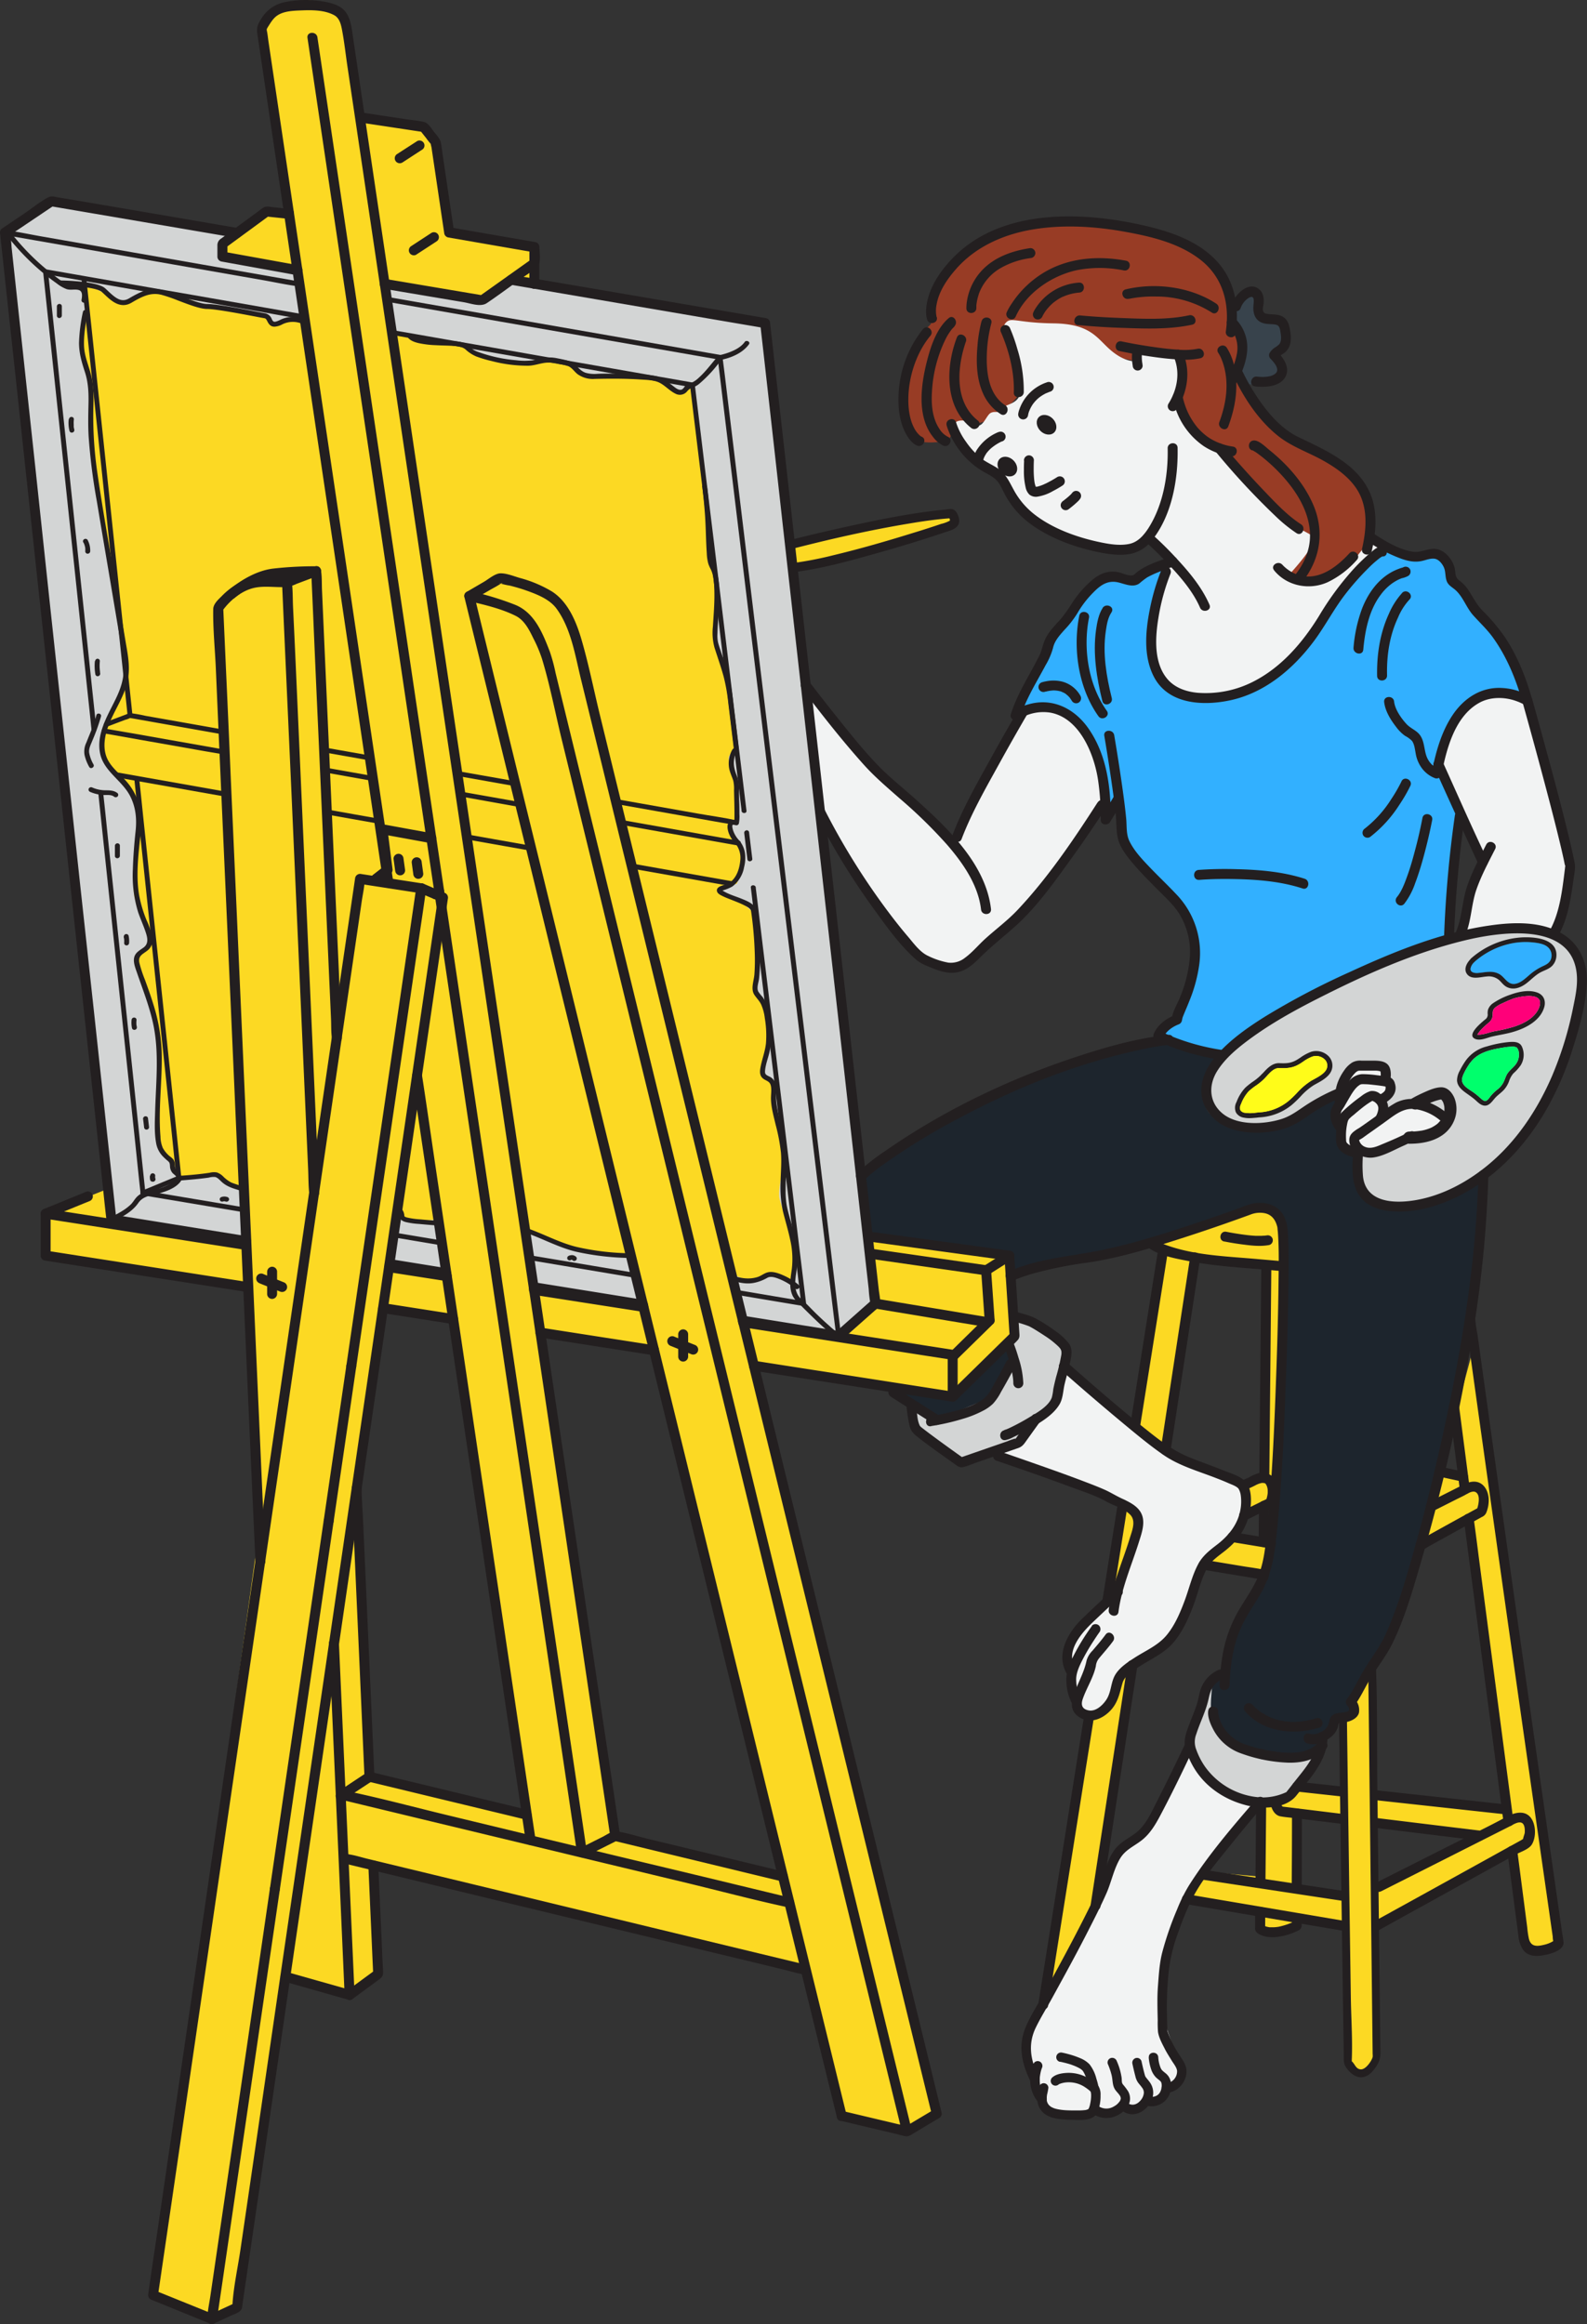 <svg xmlns="http://www.w3.org/2000/svg" viewBox="0 0 675.45 988.97"><rect x="0" y="0" width="675.45" height="988.97" fill="#333333" stroke="none"/><defs><style>.cls-1{fill:#fcd923}.cls-2{fill:#d3d5d5}.cls-3{fill:#1d252d}.cls-4{fill:#32b0ff}.cls-6{fill:#f2f3f3}.cls-7{fill:#38434c}.cls-8{fill:#231f20}</style></defs><g id="レイヤー_2" data-name="レイヤー 2"><g id="line"><path class="cls-1" d="M431.81 568.54l-2.24-34.25-59.48-8.12-44.43-388.68-98.22-16.68v-15.6l-36.3-6.29-5.69-38.4-5.09-6.44-25.51-3.86-9.59-44.11s-12-12-27.29-1.95l-6.67 7.9 11.43 77-9.3 1-12.5 9.15-79.05-13.56L2.12 98.92 45.5 506l-26.08 10.44v19.07l86.11 10.32 3.4 114.8-43.81 315.91 25.09 10.21 10.61-4.91 20.58-140.77 27.4 7.77 12.2-8.91-2-46.21L342.46 838l15.76 62.32 27.78 6.6 12.64-7.54-77.8-318.22 84.6 13.17zM157.24 756l-5.44-119.08 11.2-80.31 29.83 4.65L223.9 770.2zm176 42.45l-71.09-17.21L230 567l48.33 7.26z"/><path class="cls-2" d="M163.72 120.81l3.26 22h11.77s5.27 1.6 7.81 2.12l11.63 2.4s7.22 4 11.49 5.28 16.32 2.22 16.32 2.22l4.59-2.26 13 2.26s2.92 5.2 7.6 4.91 16.09.29 16.09.29l15.11 2.39s2.73 5.39 6.53 4.57a19.45 19.45 0 006.22-2.42l6.76 70.1s5.3 23.08 4.5 25-3.43 8.32-2.56 12.12 4.68 14.05 4.68 14.05l5.05 33s-4.56 1.82-3.2 5.33 2.92 9.31 2.92 9.31l1 15.32s-5.79.91-2.14 7.3 3.76 9.69 3.7 12.42-2.32 7.56-2.32 7.56-8.21 1.31-7.07 3.22 7.83 3.67 7.83 3.67 6.77 5.26 6.77 6.13 1.27 22.75 1.27 22.75-1.14 8.38-1 9.14 3.81 6.14 4.1 7.31 2.23 14.17 2.23 14.17-4 11.57-3.11 13.91 4.39 5 4.39 5 .38 11.94 1.65 14.6 3.32 17.87 3 19.33-2.63 11.36-1.76 14.89 4.09 13.2 5.41 17 0 19.3 0 19.3-6.2-3.61-6.76-3.76-7.09 1.37-7.09 1.37l-4.94 1-5.25-2.33 4.57 19.14 39.08 5.93 15.35-14-46.54-416.36-105.93-18.08-13.22 8.59zM129.55 135.74c0-.83-12.14 1.73-12.79 1.73s-3.7-2.6-3.7-2.6l-25-4.52-6.28-2.54L69 124.44h-6.3a47 47 0 01-9.27 3.37c-4.47 1-5.34-1.42-6.43-1.85s-9.57-4.69-9.57-4.69l-2.75 1.53s2.2 6.71 2.26 7.65a48.31 48.31 0 01-1.26 6s-2.45 6.93-1 12.15 3.63 9.56 4.06 14.78-1.41 14.2.17 24.37S44 220.27 44 220.27s7.6 48.47 7.82 50 1.74 13.25 1.3 18.25-3.86 11.31-3.86 11.31-6.2 13-6.38 17.81 3.79 9 7.13 12.54a42.36 42.36 0 018.34 13.41A26.31 26.31 0 0159.6 354c0 1.48-3.2 21.47-2.58 26.25s4.76 13.91 6.06 16.08.86 3.91.32 5.87-4.5 4.68-5.24 5.38 2.06 8.66 2.06 8.66 6.33 17.78 7.09 25.56 0 41.46-.16 43.63 1.8 5.65 3.32 6.74 3.48 2.39 3.91 3.91 2.22 4.76 2 5 12.14-1.93 14.75-1.06a10.87 10.87 0 014.38 3l7.13 2.41 1.14 24.17-55.48-10.51L2.12 98.92l19.76-13.27 79.05 13.48-5.78 4.61.38 6.13 31.16 5.8zM167.58 517.39l-1.83 20.45 24.29 4.4-3.24-23.4-9.46.83-9.76-2.28zM223.9 523.49l4.13 25.3 45.49 5.88-5.55-20.42-17.4-1.64-13.3-3.8-13.37-5.32z"/><path class="cls-3" d="M493.6 443s-54 12.54-81.84 28.53-44.67 28.4-44.67 28.4l3 26.27 59.48 8.12.57 8.72s43-9.6 49.74-11.45 54.26-19 56-18.22 9.32 1.39 9.82 8.39-.86 129.21-2.87 132.11-5.17 17.32-5.17 17.32-9.68 16.66-11 19.73-7.49 21.68-7.49 21.68l-6 6.33-6.88 23.71s6 21.72 25.25 23.65c0 0 14.08 2 17.26-2s12.76-17.91 12.76-17.91l1.23-7.39 5.45-6.8 8-3.91L595.23 691S625 583.31 625.78 569.53 630 505.81 630 500.9L612.25 449H518z"/><path class="cls-4" d="M493.6 240.94s-8 4.83-9.75 5.45-11-2.45-14.2-.31S458 257.79 458 257.79s-9.58 10.28-10.91 14.46-6.28 14.1-6.28 14.1l-7.18 16.39s13.39-4.78 19.92.87 14.8 19.14 15.72 27 1.92 15.43 1.92 15.43l5.37-3.73s-.61 11.8 2.26 16.4 18.07 20.79 20.32 23.29 8.39 9.93 8.95 16.78-3.48 27.84-5.7 33.23c0 0-10.59 6.69-8.79 11l14.54 3.37 12.57 1.91s25.87-20.19 38.29-25.55 57.2-22.9 57.2-22.9l5.56-53.76-9.48-20.75s3.14-17.86 9-22.59 8-7.41 13.17-7.64 15.28 1.9 15.28 1.9-9.86-21.64-14.08-29-18-22-18-22-3-9.65-5.37-10.05a51.43 51.43 0 00-8.15 0l-13.91-3.38s-15.55 12.77-20.84 21-12.4 22.58-22 29.25-24.26 17.79-42.38 12.71-14.87-25.05-14.87-25.05l6.22-27.35z"/><path class="cls-3" d="M429.57 572.5l.58 7.8s-5.45 11.55-7.83 14-25.82 9.91-25.82 9.91l-16.28-11.75 25.26 1.84z"/><path class="cls-2" d="M431.94 560.25l21.95 14-4.83 22.26-9.86 8.33-7.26 9.54-22.88 7.92-21.16-15.25s1.36-9.06 1.55-8.69 9.23 5.88 9.23 5.88l23.64-9.91 7.83-14-.58-7.8 2.24-4zM516.32 714.52s-2.64 16.36.83 20.26 13 10.83 19.45 11.47 25 .06 25 .06-13.54 18.73-14.2 19-17.43 5.79-28.51-4.06-12.69-20.46-12.69-20.46l7.88-23.66z"/><path d="M396.22 137.9s-11.18 10-11.1 24.61 2 24.11 6.17 25.2 8.58.28 11.14 0 3.87-7.21 3.87-7.21h8.44s9.72-2.23 10.91-4.2 8-6.58 8-9.31-3.44-17.94-4.87-24.5c0 0 2.55-3.64 4.89-3.4s6.19 2.39 11.79 1.33 5.43-2.34 12.58 0 15.59 11.93 18.89 12.15a28.35 28.35 0 016.13 1.14l1-4.13 17.15 4.13a32.23 32.23 0 01-.49 16.77s5.87 15.26 12.08 17.78l6.22 2.53 37.78 37.84s-3.39 13-10.13 15.31c0 0 12.89 9.05 29.29-7.09 0 0 5.95-1.56 6.59-6.8s2.66-14.29-4.34-22.86-14.79-13.19-23.08-17.68S531.27 167 531.27 167l-4.86-9a11.24 11.24 0 002.38-8.86c-.72-5.64-4.54-12-4.54-12s7-22.53-21-34.66-65.75-10.48-83.6-.59-24.44 21.57-23.43 36.01z" fill="#983c25"/><path class="cls-6" d="M406.3 180.5s5.53 13.79 11.52 17.3 6.79 2.37 9 6.49 7.86 15.31 17.63 19.88 30.66 11.82 35.7 9.76 8.46-3.88 8.46-3.88l8.54 6.8s-5.52 17.92-5.84 23.73-8.72 40.11 27.22 37.07c0 0 20.76-4 30.88-16.34s15.66-22.65 18.56-25.44 22.21-23.22 22.21-23.22l-7.66-2.6s-10.42 15.32-15.83 16a88.31 88.31 0 01-13.89.11l-4.43-1.31s11.09-11.73 11.3-16.25c0 0-5.92-3.47-6.87-3.65s-30.39-31.57-32.1-32.88-9.32-3.77-14.64-10.83-5.37-10.79-5.37-10.79a32.73 32.73 0 002-9.36 31.17 31.17 0 00-1.18-10.22L484 149.58l-1 4.13s-4.27.39-10.2-4.65-8.38-11.27-24.43-11.47-18.12-3-20.49 0 3 8 4 15 3.38 12.93 1.74 16.32-7.29 3.47-7.64 5.44-3.28-.13-5.09 2-3.19 6.3-6.17 4.2-7.88-2.23-8.42-.05z"/><path class="cls-7" d="M525 131.13s5.58-9.06 8-7.1-.11 5.75 2.54 8.6 8.81.57 11 4.23 2.91 4.13.81 8-5.43 3.07-4.09 6.11 3.45 1.2 2.42 6 1.87 4.24-2.92 5.59-13.37.92-13.37.92l-2.98-5.48s3.69-5.84 2.05-11.89-4.21-9-4.21-9z"/><path class="cls-1" d="M336.54 232.65s33.28-12.49 68.47-14.11v4.86s-48.01 16.23-66.49 17.8z"/><path class="cls-6" d="M433.64 302.74L405 358.39s-31.45-29.68-34.18-32.71-27.76-33-27.76-33l7 57.48s38.4 53.94 40 55.41 11.89 9.42 19.06 6.29 26.41-24.93 26.41-24.93l34.18-46.44s-2.25-18.79-4.74-25.09-10-12.15-13.68-13.22-17.65.56-17.65.56zM612.25 325.33l19 41.49S625.64 380 625.39 381s-3.66 16-3.66 16 24.41-2.15 25.86-2 13.82 0 13.82 0 8.59-19 6.59-28.18S649.73 297 649.73 297a24.66 24.66 0 00-22 1c-11.6 6.48-15.48 27.33-15.48 27.33z"/><path class="cls-2" d="M570.77 465.18s-16.64 10.67-24.43 13.18-37.64 3-33-13.18 16.58-27 41.51-39.57 48.25-25.07 76.36-29.42 37.66 3.34 39.78 10.27.42 27-2.7 39.39-20 39-26.15 44.66-17.29 17.22-33.62 20.15-26.81 2.68-28.72-4c-3.11-10.87-2.57-17.75-2.57-17.75z"/><path class="cls-6" d="M599.74 469.74a62.13 62.13 0 00-9.74 4.08c-.64-3-1.19-5.79-1.19-5.79s3.5-2 3-5.33a61.23 61.23 0 00-3-9.24s-10.87-3.94-13.88 1.3l-3.42 9.3s-2.6 7.39-2.32 11.77.41 6.71 1.78 9.17 5.1 6.6 5.68 5.25a3.39 3.39 0 011-.9c.81.68 2.09 1 4.1.85 5.07-.48 18.61-6.16 18.61-6.16a14.16 14.16 0 008.12-1.27c3.64-2 6.24-7.35 6.24-7.35s-3.45-9.3-14.98-5.68z"/><path class="cls-1" d="M558.05 449.2s-5.73 3.25-7.95 3.77-5.25-1.44-8.42.72-4.08 5-6.29 7-4.67 1.87-6.63 5.56-3.53 8.36.64 8.5S541 476 545 472.64s6.52-6.77 10.68-9.9 6.64-3.65 8.47-6.51 3.25-3.91 1-5.73a6.93 6.93 0 00-7.1-1.3z"/><path class="cls-6" d="M634.46 429.54v4.1s-6.29 5.9-6.35 6.61 8.47.79 15-2 9.61-3.2 11.15-6.29 2.48-3.56 1.77-5.92 1.89-2.91-2.6-3.34a25.71 25.71 0 00-11.24 1.82c-1.85.85-7.48 3.9-7.73 5.02z"/><path class="cls-7" d="M627 415s7.89-1.65 9.85 0 3 5.56 6.28 4.67 7.72-3.25 12.45-6.56 5.67-6.61 5.67-6.61a5 5 0 00-4.69-5.77c-5.47-.61-13.27-2.5-20.12 1.51s-10.62 6.62-11.33 8.51S627 415 627 415z"/><path class="cls-2" d="M645.86 445.45a7.53 7.53 0 010 6.59 33.73 33.73 0 01-5.6 7.15s-.07 3.74-1.72 5.16-6.14 5.35-6.14 5.35l-10.33-7.84s-3.16-1.82 2.64-9.82a16.79 16.79 0 0114.54-7.04s4.49-1.44 6.61.45z"/><path class="cls-6" d="M452.86 582.89l43.19 34.22 32.85 15.09s4.25 7.36 0 14.5-14.27 13.79-16.66 19.1-8.48 24.1-10.79 28.46-18.37 13.45-19.45 14.26-6.64 8.65-6.64 8.65-1.29 7.12-4.69 9.6-7.58 4-9.54 2.46-7-11.07-6.53-12.06 1.34-8.14 1.34-8.14a30.66 30.66 0 01-1.34-6.7c0-2.55 19.55-23.51 19.55-23.51s8.84-27.32 8.95-32.17-2.43-6.57-2.43-6.57l-57.53-20.58 11.32-6.35 4.74-8.29 9.86-8.33zM505.07 745.32l-16.15 31.57s-10.32 5.89-13.22 11.71S469 805 469 805s-30.32 54.83-31.32 60.26 1.6 16.9 1.6 16.9 4 12.16 4.8 13.42 7.17 4.29 9.77 3.55 10.69 0 10.69 0 8.19 0 9.65-.73 3.86-2.3 4.89-1.76 5.78.73 7.12-.82 7.58-2.17 8.51-3.51l2.71-3.93s3.84-1.25 4.7-3.67-.42-7.08-.42-7.08-6.44-18-6.44-18.74 1.24-31.42 1.24-31.42 13.49-27.52 14-28.25 25.5-32.08 25.5-32.08-16.05-3.38-21.83-8.92a47.21 47.21 0 01-9.1-12.9z"/><path class="cls-1" d="M627.37 572.5l-8.53 31.74 3.39 24-9.29-3.17-8.33 32.5 20.5-9.89 16 122.25-56.48-6.16-.62-53-8.92 14.23 1.25 3.26-4.75 3v30l-19.09-1.67-5.06 5.73-11.44 1.82v31.34l-23.46-2.12s-5.55 4.72-6.16 12l29.62 5.39.78 8.4s15.06-.76 15.07-2.75 0-3.5 0-3.5l19.73 3.49L574.5 879s3 4.88 5.59 3.24 5.83-6.91 5.83-6.91l-1.27-55.9 59-31.92 6.94 41.49a8.79 8.79 0 008.39.24c4.42-2.32 4.42-3.87 4.42-3.87zm-54.68 233.3L552 803.28v-33.16l20.65 3.76zm12.4-2.52l-.21-28.28 43.52 6.08zM462.93 729.84l-18.57 121L469 805l13-96.52-6.64 8.65s.93 12.47-12.43 12.71zM477.72 640.8l-6.47 37.84 6.47-8.06 5.37-23.93a9.27 9.27 0 00-5.37-5.85zM494.65 531.36l-11.56 75.48 13 10.27 12.61-82.17 29 3.1.38 90.86-9.17 3.3 1.65 10.1 12.31-2.22 3.69-102.66s3.35-7-.82-15.69-9.82-8.39-9.82-8.39L489.58 528zM524.49 654.03l16.35 3.47-3.15 13.65-25.45-5.35 4.69-5.98 7.56-5.79z"/><path class="cls-8" d="M274.07 553.11l-40.73-6.55-5.78-.93c-2.68-.43-3.56 3.72-.86 4.15l40.73 6.54 5.78.93c2.69.43 3.56-3.71.86-4.14zM217.09 121.11l36.62 6.25 58.09 9.92 13.43 2.29-1.68-2q.61 5.55 1.25 11.11l3.42 30.44q2.52 22.41 5 44.83l6.15 54.68q3.38 30.07 6.77 60.16 3.39 30.24 6.8 60.48 3.18 28.19 6.35 56.39l5.38 47.86 3.85 34.26c.41 3.56.81 7.11 1.21 10.67a49.77 49.77 0 00.62 5.59 4.06 4.06 0 01.08.7l.54-1.52-15.64 13.86 2-.65-40.75-6.55c-2.68-.43-3.56 3.72-.86 4.15l24.79 4 13.88 2.23a13.47 13.47 0 002.35.35c1.45 0 2.59-1.43 3.62-2.35l11.88-10.52c1.17-1 2.41-1.78 2.39-3.47 0-1.89-.43-3.86-.64-5.74q-1.76-15.51-3.49-31-2.88-25.54-5.75-51.1l-7.24-64.29q-3.93-34.92-7.85-69.83l-7.7-68.45-6.7-59.86q-2.47-22.11-5-44.22c-.8-7.14-1.56-14.28-2.41-21.4 0-.32-.07-.63-.1-1a2.18 2.18 0 00-1.69-2l-36.62-6.25-58.09-9.92L218 117c-2.68-.46-3.56 3.69-.86 4.15zM101.36 97.06l-40.83-7-27.4-4.67L24.75 84c-1.33-.23-2.8-.72-4.06-.09-3.59 1.79-6.94 4.66-10.27 6.89L1 97.14A2.11 2.11 0 000 99q.6 5.63 1.21 11.24l3.3 30.57Q7 163.45 9.39 186.05q3 27.58 5.95 55.17l6.52 60.42q3.27 30.36 6.55 60.72l6.13 56.88q2.6 24 5.18 48.07 1.88 17.29 3.73 34.57c.59 5.46 1.11 10.93 1.77 16.38 0 .23.05.47.07.7a2.16 2.16 0 001.69 2L97.13 529l7.18 1.15c2.68.43 3.56-3.71.86-4.14L55 517.93l-7.17-1.15 1.68 2q-.6-5.62-1.21-11.23L45 476.93q-2.43-22.6-4.87-45.21l-6-55.17q-3.25-30.21-6.52-60.42l-6.54-60.72L15 198.53q-2.6-24-5.18-48.07l-3.74-34.57-1.16-10.76a50.28 50.28 0 00-.61-5.62 5.35 5.35 0 01-.07-.7l-1 1.9L23 87.43l-1.57.29 69.33 11.82 9.74 1.67c2.68.45 3.56-3.69.86-4.15zM165.33 539.91l21.43 3.45a20.9 20.9 0 003.33.49c2.73 0 2.49-4.23-.23-4.23.95 0 .25 0-.14-.06l-1.72-.28-5.72-.92-13.09-2.11-3-.48c-2.68-.43-3.55 3.71-.85 4.14z"/><path class="cls-8" d="M358 568.51l-1.36-11.16L353 527q-2.7-22.36-5.42-44.73-3.3-27.27-6.61-54.55l-7.27-60-7.33-60.54q-3.42-28.12-6.82-56.25l-5.78-47.71q-2.08-17.13-4.16-34.28c-.65-5.4-1.29-10.79-2-16.18l-.09-.7a1 1 0 00-.78-1l-48-8.39-76.29-13.27-17.45-3.05c-1.29-.22-1.9 1.73-.55 2l48 8.4L288.73 150l17.48 3.05-.79-1 1.36 11.16q1.83 15.18 3.68 30.37l5.42 44.73q3.3 27.27 6.61 54.55l7.27 60 7.34 60.53 6.81 56.25 5.79 47.71q2.07 17.15 4.15 34.29c.66 5.39 1.3 10.78 2 16.18l.09.69c.15 1.3 2.26 1.23 2.11 0zM127.73 119.83l-12.47-2.18-29.95-5.23-36.23-6.33-31.3-5.47c-5-.87-10.09-2-15.16-2.64H2.4c-1.29-.23-1.9 1.73-.55 2l12.47 2.18 30 5.23 36.23 6.33 31.3 5.47c5 .88 10.09 2 15.17 2.65a1.52 1.52 0 01.21 0c1.29.23 1.9-1.72.55-2zM188.32 527.88l-17.89-3-2.58-.44c-1.29-.21-1.9 1.74-.55 2l17.89 3 2.58.44c1.29.21 1.9-1.74.55-2zM104.42 513.82l-37.74-6.33-5.57-.93.78 1-1.8-17-4.3-40.77q-2.59-24.52-5.18-49-2.25-21.32-4.51-42.62c-.72-6.9-1.39-13.8-2.18-20.68v-.28c-.14-1.31-2.24-1.24-2.11 0q.9 8.51 1.79 17 2.16 20.38 4.31 40.78 2.59 24.51 5.18 49l4.5 42.62c.73 6.89 1.4 13.79 2.19 20.68v.28a1 1 0 00.78 1q18.84 3.14 37.67 6.31l5.64.95c1.29.21 1.9-1.74.55-2zM270.87 541.71l-15.37-2.58-24.35-4.08-5.63-.94c-1.29-.22-1.9 1.73-.55 2l15.37 2.58 24.35 4.08 5.63.94c1.29.22 1.9-1.74.55-2z"/><path class="cls-8" d="M319.57 377.66q1.06 8.86 2.14 17.71 2.57 21.13 5.12 42.25 3.09 25.53 6.19 51.06l5.37 44.32q.87 7.23 1.75 14.45l.55 4.59a15.12 15.12 0 00.29 2.34 2.77 2.77 0 010 .3l1.33-1c-8.39-1.35-16.77-2.8-25.15-4.21l-3.7-.62c-1.29-.21-1.9 1.74-.55 2l25.2 4.22c1.22.2 2.43.41 3.65.6.57.1 1.42-.29 1.33-1q-1.06-8.86-2.14-17.71-2.57-21.12-5.12-42.25-3.09-25.53-6.19-51.06l-5.37-44.34c-.86-7.12-1.69-14.26-2.59-21.38v-.3c-.16-1.3-2.27-1.22-2.11.05zM316.73 354.28c.36 3 .73 6 1.09 9l.27 2.21a1 1 0 001.05 1c.5 0 1.13-.47 1.06-1-.36-2.94-.71-5.88-1.07-8.81-.1-.8-.19-1.6-.29-2.4a1 1 0 00-1-1c-.5 0-1.13.48-1.06 1zM317.72 345c-.2-1.61-.39-3.23-.59-4.84L315.54 327l-2.37-19.49-2.88-23.78-3.15-26.06q-1.59-13.16-3.19-26.3l-3-24.54q-1.26-10.36-2.51-20.74-.9-7.47-1.81-14.93c-.29-2.37-.56-4.74-.86-7.11v-.3a1 1 0 00-.78-.95l-21.4-3.75-30.91-5.4-3-.53-4.39-.77-1.19-.21h-.37c.44.07.29 0 .19 0-3.61-.61-7.21-1.26-10.82-1.89-9.26-1.62-18.53-3.26-27.8-4.86-8.49-1.45-17-3-25.44-4.44l-2.78-.49c-1.29-.23-1.9 1.73-.55 2l26.59 4.66 25.21 4.39 13.92 2.43 1.12.2h.18l1.29.22 6.47 1.14q14 2.47 28.05 4.91l23.49 4.1 1.59.28-.78-1c.2 1.62.39 3.23.59 4.85q.79 6.59 1.6 13.17l2.36 19.49 2.88 23.79 3.15 26q1.61 13.16 3.19 26.31l3 24.53q1.26 10.38 2.51 20.75.92 7.46 1.81 14.93c.29 2.36.57 4.73.86 7.1v.3c.16 1.3 2.26 1.23 2.11-.05zM41.05 310.44c-.16-1.76-.36-3.52-.55-5.27L39 291.1q-1.09-10.46-2.2-20.9-1.35-12.78-2.71-25.56l-2.94-27.9-3-28.32q-1.41-13.2-2.8-26.42-1.15-11.16-2.35-22.34-.84-8-1.69-16.07c-.18-1.66-.36-3.32-.53-5a21.13 21.13 0 00-.28-2.63v-.33l-1.33 1 18.48 3.23 27.51 4.81 12.68 2.21 30.24 5.28c7 1.22 13.9 2.53 20.87 3.65l.35.06c1.29.23 1.9-1.72.55-2l-17.44-3.05-30.94-5.41-14-2.43-26.73-4.68-19.88-3.47-1.19-.2c-.57-.11-1.4.29-1.32 1 .18 1.74.36 3.48.55 5.22l1.5 14.21 2.22 21Q24 169 25.35 181.76q1.47 14 2.95 27.92 1.48 14.16 3 28.3 1.4 13.19 2.78 26.37 1.18 11.11 2.35 22.24.84 8 1.69 15.94c.26 2.48.51 5 .78 7.44v.52c.12 1.31 2.23 1.23 2.11-.05zM77.19 501.21l-1.8-17q-2.15-20.28-4.28-40.57l-5.19-49q-2.25-21.25-4.49-42.51c-.73-6.87-1.4-13.75-2.18-20.62v-.29c-.14-1.3-2.25-1.23-2.11 0l1.8 17 4.29 40.58q2.58 24.51 5.18 49 2.25 21.25 4.49 42.5c.73 6.88 1.4 13.76 2.18 20.63v.28c.14 1.31 2.25 1.23 2.11-.05z"/><path class="cls-8" d="M56.38 304.4c-.17-1.65-.35-3.31-.52-5q-.72-6.76-1.43-13.53-1.07-10-2.12-20l-2.58-24.42-2.82-26.74q-1.44-13.5-2.86-27-1.32-12.59-2.66-25.17-1.11-10.54-2.23-21.15l-1.62-15.32c-.26-2.42-.5-4.85-.77-7.27v-.32c-.13-1.31-2.24-1.23-2.11 0l.53 5q.72 6.76 1.43 13.53 1.06 10 2.11 20l2.58 24.42q1.42 13.36 2.83 26.74l2.85 27q1.34 12.59 2.66 25.17 1.13 10.59 2.24 21.17l1.62 15.32c.26 2.43.49 4.85.77 7.28v.31c.14 1.31 2.25 1.24 2.11-.05zM219.59 332.47L198 328.66l-3.11-.55c-1.29-.23-1.9 1.73-.55 2l21.55 3.81 3.11.55c1.29.22 1.9-1.73.55-2zM313.76 349.13c-5.6-1.24-11.34-2-17-3L269 341.21l-6.54-1.16c-1.29-.23-1.89 1.73-.55 2l17.71 3.13 27.26 4.82c2.11.37 4.25.66 6.33 1.13 1.29.28 1.89-1.67.55-2zM157.69 321.51l-17-3-2.46-.43c-1.29-.23-1.9 1.72-.55 2l17 3 2.46.44c1.29.23 1.9-1.73.55-2z"/><path class="cls-8" d="M95.42 310.5L75.64 307l-13.72-2.42a61.94 61.94 0 00-6.32-1.12 4.23 4.23 0 00-1.78.48l-3.46 1.31-5.43 2.05c-1.26.48-.72 2.42.55 1.94l4.45-1.69 3.3-1.25a10.28 10.28 0 002.19-.82c.32-.23-.66-.18-.15 0a8.21 8.21 0 001 .18l4.07.72 27 4.78 7.54 1.33c1.28.23 1.89-1.72.54-2zM40.13 309.18a1 1 0 00-.35.06h-.08l-.26.12a.77.77 0 00-.3.27.61.61 0 00-.13.22.85.85 0 00-.09.38v.27l.11.25a.66.66 0 00.28.27.68.68 0 00.35.17h.11a.81.81 0 00.41 0 .94.94 0 00.4-.13.89.89 0 00.3-.28.75.75 0 00.18-.34v-.26a1 1 0 00-.15-.52l-.17-.2a1 1 0 00-.46-.24h-.11v1.95l.13-.05-.28.05a.8.8 0 00.41-.1.82.82 0 00.35-.23.72.72 0 00.21-.33.69.69 0 00.09-.38v-.26a.89.89 0 00-.28-.45l-.21-.15a1 1 0 00-.52-.12z"/><path class="cls-8" transform="rotate(-79.96 212.373 358.499)" d="M211.29 344.58h2.12v27.82h-2.12z"/><path class="cls-8" transform="rotate(-79.97 290.263 372.27)" d="M289.19 350.57h2.12v43.41h-2.12z"/><path class="cls-8" d="M252.71 365.82v-.02h2.11l-2.11.02z"/><path class="cls-8" transform="rotate(-79.95 150.245 347.478)" d="M149.19 336.14h2.12v22.68h-2.12z"/><path class="cls-8" transform="rotate(-79.96 72.904 333.806)" d="M71.83 309.98h2.12v47.62h-2.12z"/><path class="cls-8" d="M61.12 508.51L74.51 503l1.9-.79a1.05 1.05 0 00.74-1.26 1 1 0 00-1.29-.68l-13.39 5.53-1.91.79a1.07 1.07 0 00-.74 1.26 1 1 0 001.3.67zM3.92 101.46a102.31 102.31 0 0015.77 15.78q2.16 1.73 4.41 3.32a16.12 16.12 0 004.18 2.44c1.66.55 3.27 0 4.93.33 2.08.37 1.78 2.65 1.49 4.24-.24 1.31 1.81 1.74 2 .47.54-2.92.24-6.33-3.38-6.72-1.93-.21-3.62.25-5.44-.71a39 39 0 01-4.88-3.44 99.68 99.68 0 01-17.27-16.79c-.79-1-2.64.05-1.81 1.08z"/><path class="cls-8" d="M35.28 132.77a72.91 72.91 0 00-1.65 13.08c0 4.42 1.15 8.31 2.51 12.46 1.46 4.45 1.63 9 1.52 13.65s-.2 9.12.06 13.69a253.77 253.77 0 003.51 27.73q2.4 14.43 4.85 28.84 2.4 14.25 4.79 28.5c.79 4.68 1.83 9.42 1.78 14.18s-1.61 8.9-3.64 13c-3.44 7-8 14.44-6.43 22.59 1.5 7.66 9.32 11.52 12.75 18.14 2.5 4.81 2.94 9.88 2.37 15.14s-1 10.8-1.16 16.21a52.7 52.7 0 002.31 18.34c1 2.86 2.26 5.6 3.2 8.47.76 2.31 1.26 4.73-.93 6.37-1.61 1.2-3.49 2.08-4 4.21s.54 4.65 1.23 6.66c2.31 6.73 4.9 13.33 6.54 20.28 3 12.53 1.52 25.44 1.15 38.18-.14 4.77-.44 9.8.53 14.5a10.72 10.72 0 002.7 5 25.56 25.56 0 002.3 2.11c.75.68.71 1.2.78 2.21a4.72 4.72 0 00.94 2.63c.48.64 1.69 1.33 1.93 2.08.36 1.15-2.16 2.35-3 2.81a23.13 23.13 0 01-6.15 2.29c-2.64.63-5.62 1-7.66 3-1.05 1-1.7 2.35-2.76 3.39a21.77 21.77 0 01-3.85 2.89 32.47 32.47 0 01-4.69 2.42c-1.24.51-.7 2.45.56 1.94 4.11-1.68 8.57-4.14 11.16-7.85 2-2.93 5.09-3.15 8.34-4s7.32-2.22 9.49-4.92c1.35-1.67.5-3-.8-4.34a3.79 3.79 0 01-1.42-2.61 5.22 5.22 0 00-.6-2.61 7.29 7.29 0 00-1.54-1.39 12.38 12.38 0 01-3-3.59 12.83 12.83 0 01-1-4.86c-1-11.95.84-24 .52-36a76.4 76.4 0 00-3.55-20.25c-1.08-3.54-2.34-7-3.6-10.5a52.36 52.36 0 01-2.36-7.21c-.6-3 1.49-3.62 3.44-5.18a5.61 5.61 0 002.07-5.5 31.14 31.14 0 00-2.45-7.43 53.28 53.28 0 01-3.18-10.77c-1.6-9.73.12-19.88 1-29.6a25.91 25.91 0 00-6.44-18.73c-2.52-2.89-5.71-5.3-7.63-8.68-2.28-4-1.91-8.79-.6-13.07 2.41-7.93 8.12-14.58 9.14-23 .55-4.51-.21-9-1-13.46l-2.43-14.44C48 240.7 44.4 221.54 41.6 202.3a167.12 167.12 0 01-1.87-29c.12-4.34.2-8.73-.8-13-1-4.47-3-8.45-3.17-13.14s.69-9.37 1.56-14c.25-1.31-1.8-1.74-2-.47zM24.21 130.37v3.95a1 1 0 001.05 1 1.08 1.08 0 001.06-1v-4a1 1 0 00-1.06-1 1.08 1.08 0 00-1.05 1zM29.25 178.42a13.7 13.7 0 00.33 4.94 1 1 0 001.3.67 1.06 1.06 0 00.74-1.26 10.8 10.8 0 01-.24-1.13v-.08-.31-.57a12.75 12.75 0 01.07-2.31 1 1 0 00-.31-.71 1.08 1.08 0 00-.74-.27 1.1 1.1 0 00-1.06 1z"/><path class="cls-8" d="M35.54 230.88a2.44 2.44 0 01.14.28s.15.28 0 0c.08.16.14.34.21.51a9.49 9.49 0 01.3 1c0 .18.07.36.1.53s0-.22 0 0v.31a9.91 9.91 0 010 1.09 1 1 0 001.05 1 1.09 1.09 0 001.06-1 9.68 9.68 0 00-1.12-4.86 1.08 1.08 0 00-1.45-.31 1 1 0 00-.37 1.39zM40.38 281.32a20.72 20.72 0 00.22 5.68 1 1 0 001.29.68 1.07 1.07 0 00.74-1.26l-.06-.36v-.16c0-.05 0 .08 0 0s0-.45-.08-.67c0-.43-.07-.87-.08-1.3a21.27 21.27 0 01.09-2.65 1 1 0 00-1-1 1.08 1.08 0 00-1 1zM41 304.37c-1 4-2.77 7.79-4.24 11.59a8.65 8.65 0 00-.78 5.26 18.49 18.49 0 002 5.12c.62 1.12 2.45.07 1.81-1.08a15.69 15.69 0 01-1.81-4.8c-.33-1.81.62-3.52 1.26-5.16A87.73 87.73 0 0043 304.84c.32-1.3-1.73-1.72-2-.47zM38.14 336.85a16.31 16.31 0 005.86 1.42c1.44.07 3.33-.27 4.53.7a1.12 1.12 0 001.49-.05 1 1 0 000-1.43c-1.49-1.2-3.32-1.2-5.14-1.22a14 14 0 01-5.63-1.2 1.13 1.13 0 00-1.44.41 1 1 0 00.39 1.37zM48.91 359.83v4.35a1 1 0 001.05 1 1.08 1.08 0 001.06-1v-4.35a1 1 0 00-1.05-1 1.09 1.09 0 00-1.06 1zM52.62 398.57a8.28 8.28 0 01.16.84v-.27a9.65 9.65 0 01.06 2.15 1 1 0 00.31.71 1.08 1.08 0 00.74.27 1.1 1.1 0 001.06-1 10.75 10.75 0 00-.25-3.25 1.06 1.06 0 00-2 .58zM56 434a11.06 11.06 0 00.19 3.49 1 1 0 00.49.6 1.06 1.06 0 00.8.07 1 1 0 00.74-1.25c0-.23-.08-.45-.11-.68v.27a10.8 10.8 0 010-2.54 1 1 0 00-.31-.72 1.08 1.08 0 00-.74-.27A1.08 1.08 0 0056 434zM60.89 476c.15 1.22.3 2.44.44 3.67a1.06 1.06 0 00.32.71 1 1 0 00.73.27 1.12 1.12 0 00.76-.32 1 1 0 00.3-.71c-.14-1.22-.29-2.45-.44-3.67a1 1 0 00-.31-.71 1.09 1.09 0 00-1.49.05 1 1 0 00-.31.71zM63.82 500.24a5.11 5.11 0 00.07 1.7 1.07 1.07 0 00.56.76 1.27 1.27 0 00.9.09 1 1 0 00.3-.13.73.73 0 00.3-.27.31.31 0 00.09-.11.81.81 0 00.12-.37.78.78 0 000-.4l-.06-.12a.74.74 0 00-.22-.33l-.22-.15a.75.75 0 00-.39-.11h-.17a1.11 1.11 0 00-.75.32 1 1 0 00-.31.71 1 1 0 00.32.72 1.11 1.11 0 00.74.27h-.27l-.25-.09-.5-.6.11-.76.17-.21.22-.17.26-.11.28-.05h.28l.25.1.21.15.16.2.11.24a3.43 3.43 0 01-.06-.34v.27a4.09 4.09 0 010-1.21.76.76 0 00-.1-.39.64.64 0 00-.22-.32 1.09 1.09 0 00-1.49 0l-.16.21a.88.88 0 00-.14.5zM317 145.47c-1.67 2.31-4.47 3.68-7.08 4.61a30.52 30.52 0 01-3 .89 2.17 2.17 0 00-1.41.66c-2.56 2.88-5 6.32-8 9a11.77 11.77 0 01-2.53 1.91c-1.09.55-2.26.72-3.21 1.57-.66.59-1 1.64-2 1.74-1.16.12-2.24-.8-3.1-1.46-2.42-1.87-4.77-3.87-7.88-4.43a67.7 67.7 0 00-8.42-.75c-3.63-.18-7.27-.25-10.9-.24-1.75 0-3.5 0-5.24.09a14.18 14.18 0 01-4.9-.42c-2.08-.67-3.23-2.33-4.81-3.69a6.55 6.55 0 00-2.45-1.38c-1.68-.49-3.48-.84-5.2-1.18a16.47 16.47 0 00-5.56-.11c-1.48.23-2.88.76-4.36 1a28.38 28.38 0 01-7.25 0 62.13 62.13 0 01-16.05-3.48 10.54 10.54 0 01-2.2-1c-.94-.65-1.76-1.65-2.77-2.3-1.72-1.1-4.14-1.24-6.14-1.36-5-.3-10.49.22-15.27-1.52a4 4 0 01-2.05-1.33c-.72-1.07-2.55 0-1.81 1.07 1.05 1.57 3 2.22 4.76 2.64a41.44 41.44 0 007.37.88c2.33.13 4.66.14 7 .28 1.9.11 4.09.27 5.59 1.52a15.56 15.56 0 004.59 3 51.34 51.34 0 006.52 1.94 60.42 60.42 0 0015.65 2c2.59-.08 5-1.05 7.51-1.29a16 16 0 015.42.52 23.83 23.83 0 014.14 1c1.56.71 2.55 2.36 3.89 3.38a11.19 11.19 0 007.26 2c6.61-.15 13.21-.18 19.81.27 2.55.17 5.43.19 7.76 1.34s4.27 3.42 6.72 4.63a4 4 0 005.17-1.1 5.48 5.48 0 012.79-1.69 9.36 9.36 0 002.34-1.46 55.46 55.46 0 008.93-9.68l.68-.87-.64.49c4.43-.85 9.37-2.89 12.08-6.64.79-1.1-1.08-2-1.83-1zM116.8 139c-1.66 0-2.39-1.08-3-2.25-.42-.84-.65-1.25-1.33-1.36s-2.1-.38-3.87-.72c-5.87-1.11-16.81-3.19-20.41-3.2-3 0-7.79-1.85-12.45-3.62a65.6 65.6 0 00-7.36-2.5l-.51-.1c-3.94-.63-7.07.69-11.82 3.51s-8.55-.61-11.52-3.43l-1.18-1.1c-2.1-1.89-12-2.7-17.77-2.78v-2.11c1.6 0 15.78.28 19.15 3.32.4.36.81.74 1.22 1.13 3.33 3.16 5.76 5.08 9 3.15 5.08-3 8.69-4.51 13.21-3.78l.59.11a64.89 64.89 0 017.73 2.6c4.27 1.62 9.12 3.46 11.72 3.48 3.79 0 14.43 2 20.78 3.24 1.76.34 3.13.6 3.83.71a3.87 3.87 0 012.87 2.49c.59 1.16.83 1.63 3.49.36a12 12 0 0111.16.14l-.91 1.91a10 10 0 00-9.34-.15 7.78 7.78 0 01-3.28.95zM298.91 207.21q.75 6.18 1.18 12.4c.35 5.27.36 10.57.73 15.84a19.07 19.07 0 00.68 4.51 15.79 15.79 0 001 2.25c1.49 3.06 1.51 7 1.56 10.31.06 4.71-.36 9.42-.64 14.12a23.86 23.86 0 00.69 8.95c1.3 4.08 2.73 8.12 3.87 12.25a77.49 77.49 0 012 11.41l2.38 19.66 1.06-1c-.81-.06-1.51.72-1.88 1.33a12 12 0 00-1.32 6.87c.21 2.17 1.2 4 1.85 6a15.24 15.24 0 01.34 4.16c.08 3.65.21 7.3.19 11 0 .63 0 1.27-.05 1.91v.59c.15.3 1.53-.35 1-.64a3.1 3.1 0 00-3.06.45c-1.36 1.23-.8 3.56-.29 5a13.34 13.34 0 002.78 4.32 9.68 9.68 0 012.06 7.48c-.33 3.11-1.35 6.49-3.77 8.61-1.36 1.2-2.94 1.41-4.56 2.06-.88.36-1.81 1.06-1.56 2.14s1.45 1.62 2.3 2.05c1.41.71 2.9 1.25 4.36 1.83 1.69.67 3.39 1.33 5 2.15 1 .51 2.35 1.12 2.83 2.2s2.35.12 1.82-1.07c-1-2.14-4.15-3.23-6.13-4.06-2.5-1-5.32-1.79-7.62-3.25-.21-.14-.63-.44-.57-.48s0 .51 0 .49-.06.06-.06.06.26-.15.32-.18a18.25 18.25 0 004.31-1.73 13.17 13.17 0 005-8.3 15.51 15.51 0 00.35-6 10.81 10.81 0 00-2.4-5.25 11.41 11.41 0 01-2.66-4.36c-.13-.5-.58-1.88-.14-2.34.16-.16.52-.06.76 0 .94.11 1.68.13 1.93-1a16.2 16.2 0 00.15-3.55c0-1.77 0-3.54-.08-5.32s-.09-3.86-.13-5.79a13 13 0 00-.69-4.62c-1-2.66-1.84-4.94-1.3-7.85a7.91 7.91 0 011-2.93c.14-.22.11 0-.1-.05a1.06 1.06 0 001.06-1q-1-8.44-2.05-16.9c-.42-3.53-.71-7.12-1.44-10.6a119.06 119.06 0 00-3.84-13.19c-.51-1.56-1.08-3.11-1.5-4.7a13.72 13.72 0 01-.27-4c.1-4.45.58-8.89.72-13.34.13-4.27.13-8.77-1-12.92-.5-1.82-1.58-3.26-1.93-5.11a56.77 56.77 0 01-.51-8.14c-.11-2.9-.23-5.79-.41-8.69q-.42-7.08-1.28-14.11c-.16-1.3-2.26-1.23-2.11.05zM221.77 341.36l-22.33-3.95-3.22-.58c-1.29-.22-1.9 1.73-.55 2l22.33 4 3.22.57c1.29.23 1.9-1.73.55-2z"/><path class="cls-8" d="M314.52 357.77l-16.9-3-26.81-4.77-6.21-1.1c-1.29-.22-1.89 1.73-.55 2l16.91 3 26.8 4.74 6.22 1.1c1.28.22 1.89-1.73.54-2zM159 330.25l-17.83-3.16-2.58-.46c-1.29-.23-1.9 1.72-.55 2l17.84 3.17 2.57.45c1.29.23 1.9-1.72.55-2zM44 312l16.25 2.88 27.19 4.8 7.82 1.32c1.29.22 1.89-1.73.54-2l-20.15-3.56-19.23-3.4L44.55 310c-1.29-.23-1.9 1.73-.55 2zM319.6 387.19a160.27 160.27 0 011.63 18.18 84.49 84.49 0 01-.15 9.28c-.23 2.78-1.66 6.16 0 8.67.95 1.43 2.16 2.55 2.9 4.14a20.45 20.45 0 011.54 5.81A44 44 0 01326 444c-.35 3.17-1.46 6.13-2.13 9.23-.52 2.43-.91 4.75 1.55 6.13 1.29.73 2.29 1 2.66 2.63s.06 3.49.05 5.21c0 3.8 1.15 7.71 2 11.38a79.86 79.86 0 012.25 11.85c.34 4.25-.09 8.5-.17 12.75a48.64 48.64 0 001 12.16c1 4.06 2.22 8 3.09 12.11a36.59 36.59 0 01.71 12.51c-.5 3.69-1.3 7.5.21 11.07.78 1.82 2.17 3 3.51 4.3 1.5 1.53 3 3 4.57 4.53 2 1.94 4 3.87 6.14 5.71a32.86 32.86 0 005.05 3.9c1.13.65 2.23-1.1 1.05-1.77a29.73 29.73 0 01-4.41-3.42 165.64 165.64 0 01-5.51-5.08c-2.21-2.13-4.28-4.46-6.6-6.46-3.06-2.65-2.76-6.9-2.23-10.54a39.52 39.52 0 00.23-11.44 98.7 98.7 0 00-2.77-12.11c-.53-2-1.07-3.9-1.44-5.89a34.7 34.7 0 01-.45-6.11c0-4.23.29-8.46.29-12.69a55.49 55.49 0 00-1.56-12.1c-.85-3.84-1.87-7.66-2.51-11.55a24.07 24.07 0 01-.24-5.16 10.62 10.62 0 00-.56-4.78 4.65 4.65 0 00-2.46-2.36c-1.22-.63-1.81-.87-1.71-2.3.21-2.93 1.43-5.73 2-8.59a35 35 0 00.5-10.16c-.29-3.43-.64-7-2.06-10.14a12.91 12.91 0 00-1.51-2.62 19.11 19.11 0 01-1.78-2.25c-.82-1.53.06-3.73.28-5.38a67.33 67.33 0 00.39-9.63 162.4 162.4 0 00-1.74-20.3c-.19-1.28-2.22-.69-2 .59z"/><path class="cls-8" d="M339.93 546.71a27.33 27.33 0 00-6.41-4c-1.94-.86-4.6-1.89-6.77-1.33-1.53.39-2.8 1.51-4.34 2-3.61 1.1-6.88.55-10.41-.56a1 1 0 00-.54 2c3 .95 6.09 1.64 9.27 1.07a18.51 18.51 0 005.87-2.2c1.54-.86 3.74 0 5.24.6a24.49 24.49 0 016.61 4c1 .83 2.51-.61 1.48-1.48zM223.24 524.34c7.41 2.5 14.39 6.47 22 8.27a112.65 112.65 0 0023.24 2.66 1 1 0 100-2 108.23 108.23 0 01-23-2.69c-7.5-1.81-14.39-5.72-21.7-8.18-1.25-.42-1.83 1.53-.54 2zM133.71 506.81a.86.86 0 00-.41.1.83.83 0 00-.34.22 1 1 0 00-.22.33.73.73 0 00-.08.38v.27a1 1 0 00.28.45l.22.15a1.14 1.14 0 00.52.12.83.83 0 00.41-.1.87.87 0 00.35-.22 1.18 1.18 0 00.3-.71v-.27a.89.89 0 00-.28-.45l-.21-.15a1.2 1.2 0 00-.52-.12zM76.37 502.33c4.18-.33 8.37-.67 12.52-1.26a7.18 7.18 0 012.79-.24c1.12.34 2 1.47 2.85 2.22 2.58 2.27 5.77 2.89 9 3.93a1 1 0 00.55-2 54.08 54.08 0 01-5.58-1.79 14 14 0 01-3.5-2.59 6.88 6.88 0 00-2.72-1.73 7.39 7.39 0 00-3.1.15c-4.22.63-8.5 1-12.76 1.29-1.32.11-1.37 2.13 0 2zM168.68 515.19a3 3 0 011.17 1.3 4.59 4.59 0 01.14 1c.18 1.48 1.33 2.12 2.67 2.49a33.44 33.44 0 005.82.82c2.77.27 5.54.49 8.32.7 1.33.1 1.35-1.92 0-2-2.65-.2-5.3-.41-7.94-.66a32.45 32.45 0 01-5.65-.8 3.91 3.91 0 01-.9-.35c-.08 0-.22-.26-.17-.15s-.08-.34-.06-.24c0-.19 0-.38-.05-.57a4.49 4.49 0 00-2.3-3.29c-1.08-.72-2.17 1-1 1.78zM94.84 511.26a3.43 3.43 0 01.46-.11h-.28a3.55 3.55 0 01.73 0h-.27a2.67 2.67 0 01.68.15.82.82 0 00.41 0 .87.87 0 00.41-.14 1.07 1.07 0 00.48-.62 1 1 0 00-.12-.77l-.16-.2a1.05 1.05 0 00-.47-.24 3.78 3.78 0 00-1.2-.2 3.84 3.84 0 00-1.22.19 1.15 1.15 0 00-.64.48 1 1 0 00.39 1.37 1.11 1.11 0 00.8.08zM243 536.1l.16-.08-.26.12a1.52 1.52 0 01.38-.11H243a2.26 2.26 0 01.45 0h-.27a1.89 1.89 0 01.41.1l-.25-.09a1.72 1.72 0 01.38.2l-.22-.15a1.56 1.56 0 01.2.16 1 1 0 00.74.27 1.16 1.16 0 00.75-.32 1 1 0 00.3-.71 1 1 0 00-.31-.72 2.94 2.94 0 00-.41-.31 1.23 1.23 0 00-.25-.14 2.61 2.61 0 00-.76-.25 4.91 4.91 0 00-.53 0 4.34 4.34 0 00-.52.07 2.37 2.37 0 00-.78.29 1 1 0 00-.48.62 1 1 0 00.11.77 1.08 1.08 0 001.44.32z"/><path class="cls-8" d="M177.19 377.49l-2.38 16.25q-3.24 22.22-6.49 44.42-4.8 32.74-9.58 65.48-5.85 39.95-11.69 79.88l-12.84 87.78q-6.45 44.16-12.92 88.31l-12 82.34q-5.09 34.78-10.18 69.58l-7.32 50q-1.14 7.83-2.29 15.66c-.39 2.65-1 5.39-1.18 8.07 0 .34-.1.68-.15 1l3-1.46-25.1-10.15 1.12 2.35 2.37-16.2q3.21-21.85 6.4-43.7l9.51-65.1q5.79-39.54 11.53-79.09l12.68-86.64q6.39-43.72 12.79-87.45l11.92-81.53 10.08-68.9q3.63-24.78 7.25-49.55 1.13-7.72 2.26-15.46c.39-2.64 1-5.36 1.17-8 0-.33.1-.67.15-1l-2.5 1.65 26 4c2.69.41 3.57-3.74.86-4.15l-26-4a2.14 2.14 0 00-2.5 1.64l-2.37 16.21q-3.21 21.84-6.4 43.7l-9.51 65.05-11.57 79.11q-6.31 43.29-12.64 86.61-6.39 43.72-12.79 87.44L84 833.18l-10.08 68.9q-3.63 24.78-7.25 49.55c-1.15 7.82-2.35 15.64-3.44 23.48 0 .33-.09.67-.14 1a2.17 2.17 0 001.12 2.33l25.09 10.21a2.15 2.15 0 003-1.47q1.18-8.11 2.38-16.25 3.24-22.2 6.49-44.41 4.8-32.74 9.58-65.49 5.85-39.93 11.69-79.87l12.84-87.79q6.45-44.16 12.91-88.31 6-41.16 12.05-82.33 5.09-34.8 10.18-69.58l7.32-50c1.15-7.9 2.38-15.81 3.47-23.72 0-.35.1-.69.15-1 .37-2.76-3.78-3.64-4.17-.94z"/><path class="cls-8" d="M178.31 379.82l9.33 3.94-1.13-2.32-2.35 16.06q-3.19 21.87-6.4 43.73l-9.45 64.67q-5.76 39.3-11.5 78.61l-12.64 86.37q-6.34 43.46-12.71 86.9-5.94 40.65-11.89 81.3l-10 68.69q-3.6 24.68-7.22 49.36c-1.12 7.67-2.9 15.54-3.4 23.28 0 .34-.1.67-.15 1l1.43-1.59-10.62 4.92c-2.44 1.13-1.18 5.17 1.29 4l7.7-3.56c1.51-.7 3.76-1.27 4.35-3a7.94 7.94 0 00.2-1.37l1.3-8.9q2.91-19.82 5.8-39.64 4.6-31.5 9.22-63 5.74-39.37 11.51-78.75l12.81-87.55 13-89.2L169 530.14q5.22-35.65 10.43-71.29l7.5-51.24c1.18-8.09 2.42-16.18 3.55-24.29l.15-1a2.17 2.17 0 00-1.13-2.32l-9.29-4c-2.49-1.06-4.41 2.72-1.9 3.79z"/><path class="cls-8" d="M185.79 377.48l-1.32 1.1-.19.15a1.57 1.57 0 00-.59.61 1.52 1.52 0 00-.34.75 1.59 1.59 0 000 .81 1.53 1.53 0 00.28.76c.12.14.24.29.37.43a2 2 0 001 .5h.54a2.06 2.06 0 001-.33l1.32-1.09.19-.16a2.38 2.38 0 00.93-1.35 1.59 1.59 0 000-.81 1.53 1.53 0 00-.28-.76l-.37-.43a2 2 0 00-1-.5l-.54-.05a2.28 2.28 0 00-1 .33zM184 354.58l-18.22-3.33-2.63-.48a2.14 2.14 0 00-2.55 2.19q1.11 8.64 2.21 17.29c.32-.63.64-1.26 1-1.89-1.66 1.22-3.28 2.51-4.91 3.77a2.17 2.17 0 00-.65 2.92 2.14 2.14 0 002.93.65c1.63-1.26 3.25-2.55 4.91-3.77a2.14 2.14 0 001-1.9q-1.09-8.64-2.2-17.29l-2.54 2.18 18.22 3.33 2.63.48c2.68.49 3.55-3.65.86-4.15z"/><path class="cls-8" d="M167.45 375.66c-1.25-8.24-2.46-16.48-3.69-24.73l-8.53-57.43q-5.83-39.27-11.66-78.5l-12.37-83.3-10.59-71.35-6.38-42.94c-.21-1.42-.34-2.87-.64-4.27-.06-.32-.08-.66-.14-1v-.19c.13 1.27-.19.73.52-.38 1.16-1.81 2.26-3.79 4.09-5 2.76-1.86 6.68-2 9.89-2.13 4.64-.18 10-.27 14.24 2 2.23 1.18 2.91 3.79 3.35 6.14 1 5.21 1.56 10.51 2.34 15.75l5.4 36.36 7.88 53q4.92 33.1 9.83 66.22l11.31 76.16 12.15 81.79q6.26 42.08 12.5 84.14 6.15 41.46 12.31 82.9l11.64 78.38q5.16 34.77 10.33 69.53l8.53 57.45q3.11 20.88 6.2 41.76 1.68 11.25 3.35 22.52c.14.94.27 1.88.41 2.82.4 2.67 4.63 2.47 4.23-.23q-.89-6-1.79-12-2.47-16.71-5-33.43-3.83-25.7-7.63-51.39l-9.68-65.16-11.25-75.77-12.18-82-12.66-85.21q-6.22-42-12.46-83.94l-11.84-79.69q-5.26-35.5-10.54-71-4.41-29.61-8.8-59.21l-6.41-43.18-3.54-23.8c-.16-1.11-.3-2.24-.5-3.36-.44-2.56-1.23-5.44-3-7.42C144.2 1.76 139.59.9 136.09.41a43.64 43.64 0 00-14.73.47 15.2 15.2 0 00-10.24 7.23c-2.26 3.47-1.82 4.78-1.27 8.52q1.2 8 2.39 16.07l8.74 58.89 11.85 79.78q6.25 42.07 12.5 84.16 5.25 35.32 10.49 70.65l6 40.55q.68 4.57 1.37 9.16c.4 2.67 4.63 2.47 4.23-.23zM175.37 457.8c0 2.89.9 6.05 1.32 8.9l3.63 24.43 11.76 79.19 14 94q5.76 38.84 11.53 77.66l4.88 32.85 1.25 8.36c.4 2.67 4.64 2.47 4.23-.23q-2.58-17.2-5.12-34.41-5.48-36.79-10.93-73.58-7-46.83-13.91-93.65l-12.31-82.66c-2-13.52-3.92-27.06-6-40.56a4.63 4.63 0 01-.07-.52c0-2.73-4.23-2.5-4.23.22z"/><path class="cls-8" d="M130.87 16.13l3.12 21q4.23 28.44 8.44 56.86l12.51 84.16 15.15 102 16.53 111.3 16.6 111.72 15.39 103.61q6.38 43 12.76 85.94 4.45 30 8.9 59.93l3.66 24.66q.82 5.53 1.64 11.08c.4 2.67 4.63 2.47 4.23-.22q-1.94-13.15-3.9-26.3-3.87-26-7.73-52.09l-12-80.7q-7.43-49.95-14.84-99.9l-16.4-110.44q-8.33-56.1-16.67-112.21L162.6 201.1 149.37 112q-4.77-32.19-9.56-64.39c-1.51-10.14-3-20.29-4.52-30.42-.07-.44-.13-.87-.19-1.31-.4-2.67-4.63-2.47-4.23.23zM154.42 52.3l25.51 3.85-1.36-.93 2.87 3.62a26.66 26.66 0 001.75 2.22c.92.92-.1.07.16-.35-.18.29.26 1.75.31 2.08.21 1.45.43 2.89.64 4.33q1.88 12.61 3.74 25.21l1 6.7a2.17 2.17 0 001.68 2l36.3 6.29-1.69-2v6.77l1-1.89-22.24 15.8 1.57-.29-41.5-7c-2.68-.45-3.56 3.69-.86 4.15l34.22 5.76c2.93.5 7 2.13 9.67.36 5.36-3.62 10.55-7.52 15.82-11.28a63.67 63.67 0 005.56-4c1.93-1.73 1-6.29 1-8.67a2.13 2.13 0 00-1.68-2l-36.3-6.29c.56.65 1.12 1.31 1.69 2l-4.85-32.69c-.26-1.77-.44-3.58-.79-5.33s-1.76-3.15-2.93-4.63-2.37-3.77-4.38-4.23c-2.36-.53-4.85-.73-7.24-1.09l-17.79-2.69c-2.69-.4-3.57 3.74-.86 4.15z"/><path class="cls-8" d="M177.16 108.35l7.59-4.94 1.08-.71a2.11 2.11 0 00-2.28-3.56l-7.55 4.94-1.08.7a2.12 2.12 0 002.28 3.57zM171.22 69.18l7.59-4.94 1.08-.7a2.12 2.12 0 00-2.28-3.54L170 64.91l-1.08.7a2.12 2.12 0 002.28 3.57zM225.32 112.09v8.83a2.14 2.14 0 002.23 2 2.17 2.17 0 002-2.23v-8.83a2.13 2.13 0 00-2.22-2 2.16 2.16 0 00-2 2.22zM127.12 112.89l-28-5.07-4-.73 1.68 2v-5.42c-.32.63-.65 1.26-1 1.9l18.78-13.77-1.57.29 9.59 1c2.68.27 3.58-3.87.86-4.15l-8.65-.94a3.91 3.91 0 00-2.69.32c-.78.49-1.51 1.1-2.26 1.65l-15.77 11.56a3.26 3.26 0 00-1.56 2.85v4.89a2.14 2.14 0 001.69 2l28 5.06 4 .74c2.68.48 3.55-3.66.86-4.15zM167.51 365.52c.2 1.44.4 2.88.59 4.32l.09.61a2.29 2.29 0 00.7 1.47 2.17 2.17 0 001.52.54 2.12 2.12 0 001.47-.7 2.15 2.15 0 00.54-1.53l-.6-4.32-.08-.61a2.29 2.29 0 00-.7-1.47 2.12 2.12 0 00-3 .16 2.07 2.07 0 00-.54 1.53zM175.23 367c.19 1.45.39 2.89.59 4.33l.08.61a2.25 2.25 0 00.7 1.46 2.13 2.13 0 003-.15 2.08 2.08 0 00.54-1.53c-.19-1.44-.39-2.88-.59-4.32l-.08-.62a2.29 2.29 0 00-.7-1.46 2.15 2.15 0 00-1.53-.54 2.12 2.12 0 00-1.46.7 2 2 0 00-.54 1.52zM147.41 793.11l19.4 4.68L213.12 809l56.29 13.58 48.67 11.74 16 3.87c2.49.6 5 1.44 7.57 1.83a2 2 0 01.35.08c2.65.64 3.51-3.51.86-4.15l-19.39-4.67-46.31-11.18-56.26-13.62-48.67-11.74-16-3.87c-2.49-.6-5-1.43-7.57-1.82-.12 0-.23-.06-.35-.09-2.65-.64-3.51 3.51-.86 4.15zM147.42 766.3l35.65 8.6 41.53 10 34 8.19 33.28 8c14.26 3.44 28.49 7.23 42.84 10.34l.84.21c2.65.64 3.51-3.51.86-4.15l-37.06-8.95-35.65-8.54-37.46-9-35.66-8.61c-13.83-3.33-27.62-7.05-41.53-10l-.79-.19c-2.65-.64-3.51 3.51-.85 4.15zM224.62 770.09l-58.69-14.16-8.26-2c-2.65-.64-3.51 3.51-.85 4.15l58.69 14.16 8.25 2c2.65.64 3.51-3.51.86-4.15z"/><path class="cls-8" d="M248.83 790.1L263 783l-1.57.29L324 798.42l8.86 2.13c2.65.64 3.51-3.51.86-4.14l-33.42-8.07-24.37-5.87c-4.39-1.06-8.86-2.52-13.32-3.21-2.07-.33-4.42 1.46-6.22 2.36l-9.81 4.91c-2.44 1.22-.14 4.78 2.28 3.57zM142 647.12a1.64 1.64 0 00-.22-.78 1.49 1.49 0 00-.48-.68 1.52 1.52 0 00-.73-.41 1.46 1.46 0 00-.8-.13l-.53.09a2.2 2.2 0 00-.93.6l-.32.47a2.07 2.07 0 00-.22 1.06 1.52 1.52 0 00.21.78 1.6 1.6 0 00.49.69 1.63 1.63 0 00.72.41 1.69 1.69 0 00.8.13l.54-.1a2.2 2.2 0 00.93-.6c.1-.16.21-.31.32-.47a2.15 2.15 0 00.22-1.06zM133.91 241l-11.26 4.22c-.4.15-1.65.44-.58.32h-5.37c-4.48 0-8.81-.19-13 1.59a29.35 29.35 0 00-9.28 6.47c-1.51 1.51-3.64 3.35-3.67 5.62-.14 8.34.74 16.82 1.11 25.15Q93 310.68 94.16 337L97 400.64l2.64 59.46q.85 19.51 1.72 39l1.18 26.56q.66 15.06 1.33 30.13 1.38 31 2.75 62.12l2 44.39c0 .74.1 1.48.1 2.22 0 2.74 4.23 2.5 4.23-.22 0-9.13-.81-18.34-1.22-27.47q-1.24-28.36-2.51-56.72l-2-45.83-1.26-28.38c-.24-5.64-.5-11.28-.75-16.92l-1.89-42.82q-1.26-28.28-2.5-56.55l-2.58-58.07q-1-23.68-2.09-47.38-.54-12.24-1.09-24.47v-1.11l-.54 1.53c3.09-4.4 7.81-8.4 13-9.81 4.65-1.25 9.67-.23 14.43-.53a15.1 15.1 0 004.31-1.35l9-3.38c2.55-.95 1.27-5-1.28-4zM140.06 699.28l2.79 63 2.58 58.29q.63 14.19 1.25 28.38l2.55-2.19-27.4-7.76c-2.62-.74-3.47 3.41-.86 4.15l27.4 7.77a2.13 2.13 0 002.54-2.19L148 783.5l-2.28-51.45-1.47-33c-.12-2.72-4.34-2.5-4.22.23zM119.07 803.75a2.18 2.18 0 00-2.22-2l-.54.1a2.11 2.11 0 00-.93.6l-.32.47a2.13 2.13 0 00-.22 1.06 1.64 1.64 0 00.22.78 1.54 1.54 0 00.48.68 1.61 1.61 0 00.73.41 1.56 1.56 0 00.8.13l.53-.1a2 2 0 00.93-.6c.11-.15.21-.31.32-.47a2.12 2.12 0 00.22-1z"/><path class="cls-8" d="M135.82 507.71c0-8.48-.75-17-1.13-25.48l-2.74-62q-1.68-37.67-3.34-75.33-1.44-32.6-2.89-65.2-.48-10.71-1-21.42c-.15-3.38-.08-6.85-.45-10.2v-.46c-.12-2.73-4.35-2.5-4.23.22q.57 13 1.15 26Q122.6 305 124 336.18l3.33 75.35 2.88 64.89.94 21.15c.14 3.27.1 6.6.43 9.85a4.35 4.35 0 010 .51c0 2.73 4.23 2.5 4.23-.22zM156.78 793.83q.9 20.16 1.79 40.32l.27 5.89c.32-.63.64-1.26 1-1.89l-12.15 8.91c-2.19 1.61.08 5.18 2.28 3.57l11-8.1c1.13-.83 2-1.41 2.07-2.94.06-1.15-.1-2.35-.15-3.49q-.72-16.27-1.45-32.56c-.15-3.31-.29-6.62-.44-9.94-.12-2.72-4.35-2.5-4.23.23z"/><path class="cls-8" d="M100 254.28c5.07-4.07 11.23-7.64 17.77-8.3 5.61-.56 11.28-.76 16.92-.81l-2.23-2q.45 9.87.88 19.73 1 23.7 2.09 47.39 1.28 28.68 2.54 57.36l2.19 49.64q.38 8.21.73 16.4c.11 2.59 0 5.28.35 7.86v.34c.12 2.72 4.35 2.5 4.23-.22l-.87-19.73-2.1-47.39q-1.26-28.68-2.53-57.36-1.11-24.82-2.2-49.64l-.72-16.4c-.12-2.59 0-5.28-.35-7.86v-.34a2.15 2.15 0 00-2.22-2 157.07 157.07 0 00-18.4 1c-6.65.85-13.18 4.64-18.35 8.8-2.1 1.69.16 5.28 2.28 3.57zM159.36 755.9L157.5 714l-2.94-66.26c-.21-4.86-.64-9.77-.64-14.63 0-2.73-4.23-2.5-4.23.22 0 3.9.34 7.83.52 11.73l1.29 29.21q1.49 33.27 2.95 66.55l.68 15.28c.12 2.73 4.35 2.5 4.23-.22zM151.63 581.15a1.52 1.52 0 00-.21-.78 1.57 1.57 0 00-.49-.68 1.63 1.63 0 00-.72-.41 1.58 1.58 0 00-.8-.13l-.54.09a2.2 2.2 0 00-.93.6l-.32.47a2.18 2.18 0 00-.22 1.06 1.57 1.57 0 00.22.78 1.66 1.66 0 00.48.69 1.61 1.61 0 00.73.41 1.67 1.67 0 00.8.13l.53-.1a2.2 2.2 0 00.93-.6l.32-.47a2 2 0 00.22-1.06z"/><path class="cls-8" d="M156.1 754.23l-10.66 7.06-1.53 1a2.12 2.12 0 102.28 3.57l10.66-7 1.53-1a2.12 2.12 0 10-2.28-3.57zM360.24 899.67q-3.76-15.34-7.52-30.7-9.12-37.19-18.23-74.36-11.4-46.56-22.82-93.12l-21.12-86.22-13.2-53.85-7.5-30.62-16.68-68.08-20.88-85.23q-5.49-22.37-11-44.74l-17.67-72.13-1.83-7.62-2.44 2.72c6.74 1.58 13.9 3.22 20.12 6.32 3.82 1.91 5.82 6.07 7.63 9.77a57.48 57.48 0 013.62 8.65c3.37 11.1 5.56 22.7 8.31 34q3.81 15.55 7.6 31.11 2.07 8.49 4.16 17c.29 1.19.59 2.38.87 3.57a3.92 3.92 0 01.11.44c.13.56.27 1.13.41 1.69l16.37 67 21.3 87.11q4.71 19.32 9.44 38.64l9.71 39.73q9.87 40.32 19.72 80.64l23.43 95.83q10.17 41.63 20.35 83.25l11 45c.17.69.34 1.37.5 2 .65 2.65 4.68 1.35 4-1.29q-3.88-15.9-7.78-31.81-9.45-38.67-18.91-77.34-11.59-47.62-23.31-95.33l-21.34-87.3q-6.24-25.5-12.47-51-3.83-15.64-7.64-31.3l-19.23-78.66q-9.75-39.88-19.51-79.78c-.62-2.54-1.2-5.09-1.86-7.61-.06-.23-.11-.47-.17-.7-.13-.56.32 1.29-.06-.26-.69-2.86-1.4-5.72-2.1-8.58q-3.27-13.33-6.52-26.66-5.32-21.83-10.67-43.64a72.42 72.42 0 00-2.44-9c-3-7.77-6.43-16.4-14.57-19.8a121.68 121.68 0 00-19.25-5.83 2.14 2.14 0 00-2.45 2.72q8.7 35.49 17.39 71 5.11 20.91 10.25 41.81 9 36.92 18.08 73.83l20 81.58 8.56 34.9 10.35 42.25q9.86 40.23 19.72 80.45 11.52 47 23.05 94.09L345 855.33 355.73 899c.16.65.32 1.3.47 2 .66 2.65 4.69 1.34 4-1.29z"/><path class="cls-8" d="M200.92 255.47l7.63-4.45c1.45-.84 3-1.6 4.39-2.56.17-.12.85-.35.9-.52-.24 1-2.17-.23-.9.32a27.61 27.61 0 004.07.92c2.42.61 4.82 1.3 7.16 2.14 4.48 1.6 9.78 3.68 12.68 7.64 6.33 8.63 8 20.33 10.52 30.47q8.7 35.54 17.37 71.06 6.31 25.71 12.59 51.45 11.49 47 23 94.06 6.14 25.13 12.28 50.25 4.14 16.88 8.26 33.74l18.84 77.08q11.79 48.24 23.59 96.48 10.6 43.37 21.2 86.73l11.64 47.59.52 2.15c.3-.81.59-1.61.88-2.42l-10.23 6.09c-.34.21-2 .88-2.13 1.28-.25.57 1.58.35 1-.2s-3.07-.73-3.93-.93l-23.59-5.6c-2.65-.63-3.51 3.51-.86 4.15l24.51 5.81a19.57 19.57 0 003.26.78c1.36.08 2.26-.66 3.39-1.33l10.87-6.49a2.15 2.15 0 00.88-2.42l-8.3-34L372.65 784q-12-49-24-98.1-10.26-42-20.51-83.9l-9.84-40.27q-5.16-21-10.3-42.07-11.24-46-22.49-92l-14.6-59.72q-7.8-31.85-15.58-63.7c-2.62-10.72-4.78-21.68-7.89-32.27-2.21-7.55-5.71-15.95-12.55-20.31a53.26 53.26 0 00-13.79-5.78c-2.42-.71-5.57-2-8.14-1.93-2.31.07-5.08 2.51-7 3.62l-7.35 4.29c-2.36 1.37-.07 4.93 2.28 3.57zM106 545.59l-75.31-11.72-10.84-1.68 1.68 2v-17.86L19 518.51l74.77 11.64 10.61 1.66c2.69.41 3.57-3.73.86-4.15L30.46 516l-10.61-1.66a2.16 2.16 0 00-2.54 2.19v17.82a2.13 2.13 0 001.68 2l75.35 11.71 10.84 1.69c2.68.41 3.56-3.73.86-4.15zM190.57 540.93l-21.52-3.35-3.05-.48c-2.68-.42-3.56 3.73-.85 4.15l21.52 3.35 3.06.48c2.68.42 3.56-3.73.85-4.15zM193.28 559.18l-26.12-4.08-3.71-.58c-2.68-.41-3.56 3.73-.85 4.15l26.12 4.08 3.71.58c2.68.42 3.56-3.73.85-4.15z"/><path class="cls-8" d="M274.28 554l-40.78-6.34-5.79-.9c-2.68-.41-3.56 3.73-.86 4.15l40.79 6.34 5.79.9c2.68.42 3.56-3.73.85-4.15zM278.81 572.48l-42.38-6.6-6-.94c-2.68-.42-3.56 3.73-.86 4.15l42.38 6.6 6 .93c2.68.42 3.56-3.72.85-4.14zM315.92 564.71l78.2 12.16 10.93 1.7-1.69-2v17.83l2.55-2.19-74.29-11.56-10.31-1.61c-2.69-.41-3.57 3.73-.86 4.15l74.28 11.56 10.32 1.61a2.15 2.15 0 002.54-2.19v-17.78a2.12 2.12 0 00-1.68-2l-78.21-12.13-10.93-1.7c-2.68-.42-3.56 3.73-.85 4.15z"/><path class="cls-8" d="M419.63 560.41q-6.86 6.69-13.68 13.41l-2.05 2a2.12 2.12 0 003.15 2.84l13.68-13.41 2-2a2.14 2.14 0 00-.16-3 2.17 2.17 0 00-3 .16z"/><path class="cls-8" d="M420.83 560.54l-41.77-6.94-6-1c-2.68-.45-3.56 3.7-.86 4.15l41.77 6.93 6 1c2.68.45 3.56-3.69.86-4.14z"/><path class="cls-8" d="M370.64 535.64l42.55 6.11 6.08.87-1.68-2 1.5 21.28c.19 2.72 4.42 2.5 4.23-.22l-1.5-21.28a2.16 2.16 0 00-1.69-2l-42.55-6.11-6.08-.87c-2.69-.39-3.57 3.75-.86 4.14z"/><path class="cls-8" d="M369.66 528.24l52 7.1 7.5 1-1.68-2q1.13 17.13 2.24 34.26l.54-1.53-26.36 25.85c-1.95 1.91 1.2 4.73 3.14 2.83l22.71-22.23a41.87 41.87 0 003.5-3.42c.83-1.05.66-2 .58-3.2l-1.16-17.69-1-15a2.14 2.14 0 00-1.69-2l-52-7.1-7.51-1c-2.68-.36-3.57 3.78-.86 4.15z"/><path class="cls-8" d="M428.43 532.51l-8.65 5.49-1.21.77a2.13 2.13 0 00-.65 2.92 2.17 2.17 0 002.93.65l8.65-5.5c.41-.25.81-.51 1.21-.77a2.13 2.13 0 00.65-2.92 2.16 2.16 0 00-2.93-.64zM20.06 518.44L35.81 512l2.25-.91a2.17 2.17 0 001.37-2.66 2.13 2.13 0 00-2.66-1.38L21 513.49l-2.24.92a2.18 2.18 0 00-1.38 2.66 2.13 2.13 0 002.66 1.37zM288.66 567.87v9.48a2.13 2.13 0 002.22 2 2.16 2.16 0 002-2.22v-9.49a2.14 2.14 0 00-2.23-2 2.16 2.16 0 00-2 2.23z"/><path class="cls-8" d="M285.31 572.62l7.69 3.09 1.11.45a2.12 2.12 0 001.9-3.79l-7.69-3.09-1.11-.44a2.12 2.12 0 10-1.9 3.78zM113.7 541.2v9.49a2.14 2.14 0 002.23 2 2.16 2.16 0 002-2.23V541a2.12 2.12 0 00-2.22-2 2.17 2.17 0 00-2 2.22z"/><path class="cls-8" d="M110.36 546l7.69 3.09 1.11.45a2.17 2.17 0 002.84-1 2.15 2.15 0 00-1-2.84l-7.69-3.09-1.11-.45a2.12 2.12 0 10-1.89 3.79zM402.93 181.14a35.09 35.09 0 0015.46 19.46c2.47 1.41 5.12 2.54 6.76 5 1 1.53 1.74 3.3 2.62 4.92a36.7 36.7 0 009 11c8.49 6.92 19.84 11.14 30.46 13.37 4.53.95 9.41 1.64 14 .77a15.53 15.53 0 009.34-6.12c8.31-10.6 10.91-25.84 10.63-39-.05-2.73-4.28-2.5-4.22.22.24 11.46-1.92 24.11-8.17 33.93-1.93 3-4.45 5.95-8.1 6.73-4.1.88-8.59.12-12.63-.73-9.86-2.07-20.59-5.93-28.49-12.36a33.18 33.18 0 01-8.16-9.94c-1.9-3.48-3.33-6.77-6.75-9.08-2.31-1.56-4.94-2.6-7.13-4.36a33.55 33.55 0 01-6.42-7 29 29 0 01-4.2-8.18c-.76-2.62-4.79-1.32-4 1.29zM499.47 151.54c3 6.78 1.64 14.24-2.23 20.36a2.13 2.13 0 00.95 2.84 2.16 2.16 0 002.84-.94c4.38-6.93 5.82-15.89 2.47-23.55a2.18 2.18 0 00-2.66-1.37 2.13 2.13 0 00-1.37 2.66zM486.28 155.44c0-.53-.15-1.08-.2-1.61a16.91 16.91 0 01-.08-3.1v.54a10.85 10.85 0 01.16-1.26 2.12 2.12 0 00-4.15-.86 16.92 16.92 0 00-.17 4.38c0 .46.09.92.16 1.37 0 .25.09.51.1.76a2.11 2.11 0 104.22-.22zM417.74 136.7a61.18 61.18 0 00-1.74 10.76c-.56 6.61-.39 13.68 2.35 19.84a19.93 19.93 0 007.57 8.92c2.3 1.46 4.18-2.33 1.9-3.79-6.79-4.33-8-13.42-7.83-20.79a58.77 58.77 0 011.93-14.08c.71-2.63-3.43-3.49-4.14-.86z"/><path class="cls-8" d="M403.81 135.34c-5.21 4.38-7.72 12.16-9.32 18.46-2.5 9.89-4.36 23.3 2.53 32a12.26 12.26 0 004.46 3.82c2.49 1.06 4.41-2.72 1.9-3.79a9 9 0 01-3.56-3.36c-3.13-4.66-3.52-10.73-3.14-16.15a57.67 57.67 0 015.62-21.72 25.42 25.42 0 012.77-4.47c.26-.32 2-2 1-1.21 2.06-1.73-.2-5.31-2.28-3.57z"/><path class="cls-8" d="M392.86 140a47.82 47.82 0 00-10.34 26.46c-.44 6.09.11 12.89 3.17 18.32 1 1.82 2.64 4 4.65 4.81 2.5 1 4.42-2.74 1.9-3.79a1.59 1.59 0 01-.32-.16c-.41-.31.16.13 0 0a4.66 4.66 0 01-.49-.39 10.74 10.74 0 01-2.15-2.75c-2.81-5-3-11.75-2.4-17.31.91-7.84 4-16.23 9.14-22.36 1.74-2.09-1.39-4.93-3.14-2.83zM407.28 143.55c-4.79 12.42-5.35 29.53 6.05 38.52 2.12 1.68 5-1.45 2.83-3.15-6.45-5.09-8.29-13.1-7.72-21a49.1 49.1 0 011.56-9c.25-.93.53-1.86.82-2.78.23-.73-.07.17.13-.38l.12-.31c1-2.52-2.81-4.45-3.79-1.9zM398.61 134.8a13 13 0 010-5.14c1-5.73 4.47-10.81 8.24-15.12 8.26-9.45 19.92-14.67 32.12-16.8 12.85-2.24 26.14-1.52 38.93.72 11.31 2 23.56 4.76 32.84 11.92 9.75 7.52 12.72 18.75 11 30.62-.39 2.69 3.75 3.57 4.15.86 1.69-11.4-.3-22.79-8.53-31.29-8.61-8.9-21.27-12.67-33-15.18-25.69-5.48-58.35-6.17-78.31 13.87-5.07 5.1-9.7 11.5-11.32 18.63-.58 2.55-.94 5.66-.07 8.2s4.91 1.3 4-1.29z"/><path class="cls-8" d="M458.89 138.32c6.27.59 12.57 1 18.85 1.19 9.79.36 20 .72 29.64-1.35 2.66-.58 1.35-4.61-1.29-4-9.24 2-19.19 1.51-28.57 1.16-5.93-.22-11.86-.55-17.77-1.1-2.68-.25-3.57 3.89-.86 4.14zM432.29 134.71c4.49-10.05 15.28-17.39 25.93-19.73a50.9 50.9 0 0120.13.09c2.68.49 3.55-3.66.86-4.15-11.22-2.06-22.86-1.39-33.07 4a42.74 42.74 0 00-15.57 14.29 25.23 25.23 0 00-2.07 3.6c-1.1 2.48 2.67 4.39 3.79 1.89zM480.44 127.17a52.63 52.63 0 0111.57-1 44 44 0 0123.76 6.83c2.27 1.49 4.16-2.3 1.9-3.79-10.92-7.18-25.84-9.12-38.52-6.09-2.66.63-1.35 4.66 1.29 4zM415.55 131v-1.05c0-.19-.07.62 0 .05 0-.15 0-.31.05-.46.08-.69.2-1.38.35-2.07.09-.41.2-.82.31-1.22.06-.2.11-.39.17-.58l.12-.37c.14-.45 0 .08 0-.09A21 21 0 01426 114a34.78 34.78 0 0112.66-4.19 2.17 2.17 0 002-2.23 2.13 2.13 0 00-2.22-2c-7.85 1.17-15.76 4-21.11 10.13a24.64 24.64 0 00-5.79 12.48 18.27 18.27 0 00-.23 3.05c.09 2.73 4.32 2.5 4.23-.22zM476.47 149.36c4.59 1 9.23 1.77 13.88 2.43 3.76.54 7.54 1 11.33 1.16a31.62 31.62 0 009.26-.53c2.66-.65 1.35-4.68-1.29-4a29.92 29.92 0 01-8.37.34c-3.63-.2-7.24-.66-10.83-1.19-4.4-.64-8.78-1.39-13.12-2.31-2.67-.57-3.54 3.57-.86 4.14zM518.54 150.2a5.43 5.43 0 01.32.51c.13.21.25.43.36.65s.45.91.26.5a26.76 26.76 0 011.88 5.78c1.55 7.3.21 15-2.38 21.91-.94 2.52 2.83 4.45 3.79 1.89 2.93-7.82 4.36-16.17 2.76-24.46a24.16 24.16 0 00-3.42-9.06c-1.56-2.23-5.13.05-3.57 2.28z"/><path class="cls-8" d="M525.65 163.66a20.91 20.91 0 001.58-2.49 7.77 7.77 0 001.29-3.33c-.07.35-.15.7-.22 1 2.16-5.18 3.55-10.92 1.69-16.4a16.82 16.82 0 00-4.33-6.93c-2-1.82-4.86 1.32-2.83 3.15.13.11.24.24.36.36s.27.29.4.44c-.42-.48.13.18.24.32a14.08 14.08 0 012.17 4.08 13.49 13.49 0 01.5 6.34 30.21 30.21 0 01-1.08 4.26c-.35 1.12-1.13 2.39-1.13 3.57.07-.35.15-.71.22-1.06a20.23 20.23 0 01-2 3.81 2.19 2.19 0 00.16 3 2.14 2.14 0 003-.16z"/><path class="cls-8" d="M524.4 158.6c4.46 10 11.11 20.23 19.79 27.06 5.91 4.65 13.28 7 19.77 10.77 5.45 3.13 10.74 7 14 12.49 4.36 7.46 3.58 16.48 1.75 24.58-.6 2.66 3.55 3.52 4.15.86 1.68-7.46 2.47-15.51-.09-22.87-2.1-6-6.33-10.9-11.41-14.65-6.06-4.48-12.91-7.58-19.68-10.83-7-3.39-12.41-9.5-16.79-15.83a92.7 92.7 0 01-5.55-9.14c-.53-1-1-2-1.52-3-.36-.75-.1-.17-.36-.76-1.1-2.47-5.14-1.2-4 1.29zM533.71 191.63c-.59.07-1-.47-.51 0a9.34 9.34 0 001 .61c.77.49 1.84 1.3 2.75 2a73.51 73.51 0 018.4 7.77c6.31 6.82 11.87 15.51 12.2 25.06.23 6.52-2.33 12.53-6.32 17.59-1.68 2.13 1.46 5 3.15 2.84 7.78-9.87 9.46-21.9 4.26-33.39-4-8.91-10.84-16.6-18.44-22.68-1.51-1.21-4.52-4.29-6.72-4-2.69.32-2.49 4.55.22 4.23zM499.13 169a31.48 31.48 0 0013.24 20.86 28.59 28.59 0 0011.52 4.31c2.68.41 3.56-3.73.86-4.14a25.9 25.9 0 01-9.38-3.26 21.41 21.41 0 01-3.31-2.45c-.51-.45-1-.92-1.47-1.4s-.85-.91-1.16-1.3a31.11 31.11 0 01-3.85-6.15c.19.4-.11-.24-.15-.33s-.19-.43-.28-.65a32.875 32.875 0 01-1.29-3.7c-.17-.59-.33-1.2-.46-1.8 0-.24-.2-1 0 0v-.18a2.18 2.18 0 00-2.23-2 2.13 2.13 0 00-2 2.22z"/><path class="cls-8" d="M517.21 191.93a306.33 306.33 0 0025.64 27.66 63.92 63.92 0 009 7.29c2.29 1.46 4.17-2.33 1.89-3.79-5.85-3.75-11-9.29-15.82-14.33s-9.78-10.53-14.48-16l-1.25-1.45-.48-.57-.18-.21-.77-.91a2.19 2.19 0 00-2.92-.64 2.13 2.13 0 00-.65 2.92zM443.63 134.71a9.33 9.33 0 01.52-1c.21-.37.44-.72.66-1.08s-.29.41-.07.1l.24-.34.55-.72c.41-.51.85-1 1.3-1.48.25-.26.5-.5.75-.74l.44-.4.19-.17c.25-.22-.41.32 0 0 .67-.52 1.34-1 2.05-1.48.37-.23.74-.45 1.13-.66l.55-.29.37-.18h.09a21.5 21.5 0 017-1.78c2.72-.23 2.5-4.46-.22-4.23a23.83 23.83 0 00-18.61 11.22 9.42 9.42 0 00-.75 1.4 2.17 2.17 0 00.94 2.84 2.13 2.13 0 002.84-.95zM487.2 230.21c3.4 3 6.62 6.16 9.71 9.44 5.29 5.6 10.75 11.79 13.85 18.91 1.09 2.48 5.13 1.21 4-1.28-3.33-7.64-8.9-14.2-14.54-20.23a141.65 141.65 0 00-10.22-10c-2.06-1.79-4.89 1.35-2.84 3.15zM437.54 176.73a7.84 7.84 0 01.18-.81c0-.13.07-.27.11-.4s.23-.7.09-.28.06-.18.12-.31.17-.41.26-.62c.2-.46.43-.9.67-1.33l.42-.69c.05-.09.31-.46.09-.14l.17-.24a15.93 15.93 0 011.24-1.48c.23-.24.47-.47.71-.7l.36-.33c.21-.2-.34.27-.11.1l.28-.23a15.77 15.77 0 012.17-1.45c.21-.13.43-.24.65-.36l.3-.15c.28-.15-.46.2.05 0s1-.42 1.5-.61a2.11 2.11 0 10-1.28-4 18.59 18.59 0 00-11.86 12.1 7 7 0 00-.26 1.12 2.11 2.11 0 104.14.86zM425 183.82a19.89 19.89 0 00-9.22 7.57 11.77 11.77 0 00-1.69 4.77 2.12 2.12 0 004.15.85q.06-.47.15-.93c0-.17.08-.34.13-.51a2.46 2.46 0 00.15-.51s-.19.49-.05.16a1.34 1.34 0 01.07-.18c.05-.14.11-.28.17-.42a9.51 9.51 0 01.46-.9c.14-.25.33-.49.45-.75-.28.57-.08.13 0 0s.2-.27.3-.39a13.94 13.94 0 011.21-1.34c.19-.19.39-.38.6-.56s.56-.44 0 0l.35-.28c.41-.33.84-.64 1.27-.94a22.39 22.39 0 012.16-1.29l.44-.22c.51-.25-.48.22-.12.06l.28-.13a2.12 2.12 0 10-1.29-4z"/><ellipse class="cls-8" cx="445.43" cy="180.74" rx="3.69" ry="4.62" transform="rotate(-45 445.425 180.74)"/><path class="cls-8" d="M431.36 195.93c1.8 1.8 2.09 4.43.66 5.87s-4.07 1.14-5.88-.66-2.1-4.43-.66-5.87 4.07-1.15 5.88.66zM435.88 196.05c-.08 1.37-.1 2.75-.09 4.13a29.45 29.45 0 00.77 7.37 5.81 5.81 0 001.56 2.89 4.42 4.42 0 003.28.91 19 19 0 006.74-2.4 45.51 45.51 0 004-2.31 2.12 2.12 0 10-2.28-3.57c-1 .62-1.95 1.2-3 1.75-.44.24-.89.48-1.35.71l-.71.35c-.17.08-.24 0 .14-.07a4.31 4.31 0 00-.49.22 15.63 15.63 0 01-2.83 1 1.32 1.32 0 01-.32.07s.57-.07.11 0h-.58a1.22 1.22 0 00-.27 0s.53.09.28 0a1 1 0 00-.24 0c-.46-.05.43.17.16.06-.52-.23.38.33.06 0s.31.51.17.2a2.53 2.53 0 00-.13-.22l-.09-.15c-.2-.32.19.51.07.14s-.17-.46-.24-.7-.13-.46-.18-.69-.05-.25-.08-.37c-.1-.45.08.49 0 0s-.16-1.09-.21-1.65a43.77 43.77 0 01-.18-3.43c0-1.51 0-3 .09-4.54a2.13 2.13 0 00-2.23-2 2.17 2.17 0 00-2 2.22zM454.7 216.76a43.51 43.51 0 004.09-3.44 6.41 6.41 0 001.11-1.38 2.12 2.12 0 00.12-1.6 2.17 2.17 0 00-1.07-1.25 2.14 2.14 0 00-1.59-.12 2.34 2.34 0 00-1.25 1.07l-.06.1.32-.46a7.17 7.17 0 01-.83.91c-.4.38-.82.75-1.23 1.1l.43-.36c-.76.64-1.53 1.26-2.32 1.86a2.28 2.28 0 00-.93 1.36 2.12 2.12 0 00.29 1.57 2.15 2.15 0 001.35.93 2.1 2.1 0 001.57-.29zM528 131.2a8.39 8.39 0 013.61-4.54c2.4-1.24 2.06 1.43 1.9 3-.38 3.76.7 7.14 4.75 8 1.46.31 3 .19 4.43.43 1.77.29 2 1.37 2.26 3s.68 4-.51 5.4a10.74 10.74 0 01-2.09 1.56 7.74 7.74 0 00-2 2.15 2.14 2.14 0 00.48 2.52c1.27 1.36 4.06 4.3 2.08 6.16-1.79 1.68-5.65 1.65-7.89 1.37-2.68-.34-3.57 3.81-.85 4.15 4 .5 10.08.23 12.58-3.5 2.7-4-.3-8.36-3.09-11.33l.48 2.52c.6-.94 2-1.46 2.84-2.21a6.92 6.92 0 001.9-2.83c.84-2.34.52-4.86.06-7.25-.42-2.18-1.2-4.19-3.32-5.23-1.78-.88-3.77-.71-5.68-.94-.76-.09-1.71-.16-2.14-.86-.6-1-.13-2.53 0-3.62.18-2.1-.08-4.45-1.75-5.94-4.46-4-10.3 2.1-11.85 6.08-1 2.51 2.79 4.44 3.79 1.89zM494.38 242.3a94.82 94.82 0 00-5 16.94c-1.87 9.34-2.8 20.15 1.81 28.87 6.06 11.47 20.44 12.29 31.76 10 15.1-3 27.41-13.39 36.4-25.49 4.74-6.39 8.37-13.51 13.25-19.8a110.89 110.89 0 019.86-11.14 44.7 44.7 0 014.09-3.68 10.25 10.25 0 011.37-1c.48-.28.4-.23.43-.23 2.71.2 2.46-4-.22-4.23-1.8-.13-3.7 1.7-4.95 2.75a78.41 78.41 0 00-7.56 7.36A125.19 125.19 0 00561.45 262c-7 11.39-16.07 22-28.2 28.11a44.51 44.51 0 01-23.53 4.67c-4.83-.44-9.69-2.1-12.9-5.9-5.84-6.93-5.15-17.63-3.78-26a89.83 89.83 0 015.13-18.75c1-2.5-2.76-4.43-3.79-1.89z"/><path class="cls-8" d="M498.5 236.94c-4.83 1.55-10.28 3.27-14.37 6.34-1.06.78-1.38 1.6-2.7 1.57-1.92 0-3.94-1.13-5.83-1.45-4.08-.68-7.38.64-10.51 3.2a44.8 44.8 0 00-8.55 9.62 67.05 67.05 0 01-4.93 7c-2.43 2.75-5.36 5.56-6.86 9-1 2.17-1.25 4.43-2.32 6.61-4.14 8.35-9.43 16.17-12.24 25.17-.56 1.75 1.8 3.18 3.22 2.21a19.25 19.25 0 0113.53-3c12.57 2.19 18.81 17.77 20.43 28.84a111.51 111.51 0 011.13 16.84c0 2.28 3 2.5 4 .83l5.23-8.68c1.4-2.33-2.39-4.22-3.79-1.9l-5.22 8.69 4 .83c.11-13.44-1.59-27.42-9.47-38.71-6-8.59-15.48-13.27-25.81-10.17a22.8 22.8 0 00-6.31 2.87l3.21 2.21c2.44-7.69 6.89-14.67 10.65-21.76a30 30 0 003.19-7.39c.68-3.08 2.76-5.31 4.82-7.65a42.4 42.4 0 005.57-7.17 42.92 42.92 0 016.74-8.77c3.13-3.19 6.17-5.38 10.76-4.28 2.83.68 6.24 2.33 8.92.37a32.34 32.34 0 013.25-2.52 42 42 0 015-2.33c2.15-.87 4.34-1.67 6.55-2.37 2.6-.84 1.31-4.87-1.29-4z"/><path class="cls-8" d="M469.31 258.7c-1.74 2.64-2.39 6.29-2.82 9.35-1.41 10.09.25 20.44 2.69 30.24.66 2.65 4.69 1.34 4-1.29-2.29-9.15-3.93-19-2.54-28.42.45-3 .85-5.62 2.41-8s-2.3-4.15-3.78-1.89z"/><path class="cls-8" d="M459.35 262c-2.82 14.21-.3 30.87 8.15 42.74 1.58 2.21 5.15-.06 3.57-2.29-7.84-11-10.19-26.4-7.58-39.59.53-2.67-3.61-3.54-4.14-.86zM521.14 446.91a94.35 94.35 0 01-27.13-8c.31.95.63 1.89.94 2.84 1.17-2.8 3.89-4.79 6.67-5.87a2.21 2.21 0 001.47-2.13c0 .54.14-.52.23-.77.19-.54.42-1.07.63-1.6.76-1.84 1.56-3.67 2.28-5.52a63.72 63.72 0 004.12-14.94 36 36 0 00-9.72-30.43c-3.58-3.81-7.38-7.39-11-11.17-3.3-3.46-6.93-7.19-9-11.57-1.37-2.93-1-6.39-1.32-9.55-.44-4.55-1.05-9.09-1.69-13.62q-1.55-10.89-3.39-21.74c-.45-2.66-4.68-2.46-4.23.22q1.56 9.19 2.91 18.43c.7 4.78 1.37 9.57 1.9 14.37.38 3.38.22 7 .85 10.29.79 4.15 3.65 7.79 6.29 10.94 3.43 4.11 7.24 7.88 11 11.67 3.13 3.14 6.54 6.24 8.93 10a31.16 31.16 0 014.53 18.58 56.26 56.26 0 01-4.34 17.38c-1.1 2.76-3.34 6.17-3.28 9.24l1.48-2.13c-3.8 1.47-7.58 4.16-9.17 8a2.15 2.15 0 00.94 2.84 98.31 98.31 0 0028.17 8.35c2.69.34 3.57-3.8.86-4.15zM433.58 301.79q-6.1 10.44-11.93 21c-5.77 10.47-11.9 21.09-16.16 32.3-1 2.52 2.82 4.45 3.79 1.89 4.26-11.2 10.38-21.82 16.16-32.3q5.83-10.57 11.92-21c1.38-2.35-2.41-4.24-3.78-1.9z"/><path class="cls-8" d="M467.17 341.4c-10.22 15.89-21.1 32-34.09 45.79-4.22 4.47-9.15 8.11-13.71 12.23-2.88 2.6-5.47 5.78-8.6 8.07a9.64 9.64 0 01-7.16 2.11 33 33 0 01-8.66-2.9c-3.47-1.59-6.21-5.5-8.63-8.32-2.86-3.35-5.58-6.81-8.22-10.33a298.32 298.32 0 01-27.26-43.78c-1.23-2.43-4.79-.13-3.57 2.28a301.72 301.72 0 0024.86 40.52c5.21 7.2 10.72 14.95 17.37 20.9 2.32 2.08 4.9 3 7.75 4.13 3.46 1.38 7.25 2.45 11 1.41s6.44-3.67 9.07-6.28c4.67-4.62 9.8-8.64 14.68-13 9.12-8.16 16.48-18.53 23.6-28.41 5.31-7.37 10.47-14.86 15.39-22.51 1.47-2.28-2.33-4.17-3.79-1.89z"/><path class="cls-8" d="M341.23 292.85c8.46 11.11 17.12 22.18 26.46 32.58 4.62 5.14 9.83 9.56 15 14.11A207.08 207.08 0 01403 359.33c6.77 7.8 13.33 17.15 14.55 27.68.32 2.69 4.55 2.49 4.23-.23-2.21-19-18.24-34.21-31.67-46.34-5.45-4.92-11.31-9.47-16.42-14.76-6.19-6.41-11.78-13.43-17.34-20.38q-5.85-7.31-11.53-14.73c-1.65-2.16-5.22.11-3.57 2.28zM445.11 294.29l.37-.11.43-.1.28-.06c.33-.07.22.11-.15 0a2.55 2.55 0 00.72-.1c.28 0 .55-.06.83-.08a7.11 7.11 0 011.9 0c-.62-.13-.06 0 .1 0l.52.07a10.34 10.34 0 011.08.22c.18 0 .36.1.54.15s.18.06-.11 0l.27.1a10.5 10.5 0 011.08.49l.53.31.26.17c-.25-.18-.28-.19-.08 0a11.64 11.64 0 011 .85l.48.5c.16.18.15.17 0 0l.22.29a13.52 13.52 0 01.85 1.28 2.14 2.14 0 002.93.65 2.17 2.17 0 00.64-2.93A12.55 12.55 0 00452 290a16 16 0 00-7-.06 10.67 10.67 0 00-1.27.3 2.12 2.12 0 101.29 4zM582.32 230.53a67.17 67.17 0 0014.17 7.24c3.09 1.08 6 1.63 9.17.81 1.54-.39 3.43-1.11 5.06-.81 1.86.34 3.42 2.47 4 4.13s.36 3.73 1.07 5.49 2.38 2.49 3.77 3.76c3.19 2.92 4.58 7.47 7.48 10.69s5.77 5.87 8.24 9.24c6 8.26 9.9 17.85 12.69 27.65l3-2.54a25.78 25.78 0 00-11.63-3.45c-8.88-.55-16.28 4.33-21.1 11.53s-7.22 15.94-8.84 24.39l3-1.46a8.82 8.82 0 01-4.45-3.74c-2-3.2-1.33-7.37-3.48-10.52-1.45-2.12-4-2.92-5.76-4.77-2.26-2.43-5-6.28-5.36-9.67-.3-2.7-4.53-2.49-4.23.22.42 3.78 2.7 7.5 5 10.46a17.51 17.51 0 003.87 3.91 11.82 11.82 0 012.95 2.13c1.07 1.42 1.26 3.65 1.59 5.32a14.51 14.51 0 002.4 6 12.53 12.53 0 005.61 4.49 2.15 2.15 0 003-1.47c2.07-10.8 5.66-24.9 16.23-30.61 4.91-2.65 11.1-2.36 15.82-.56a20.42 20.42 0 013.48 1.63c1.63 1 3.42-.92 3-2.54-2.64-9.27-6.23-18.4-11.61-26.44a79.47 79.47 0 00-9.56-11.31c-2.48-2.53-4-5.74-5.93-8.64a16.13 16.13 0 00-3.93-4.14c-2-1.44-1.39-3.4-2-5.59-1-3.45-4-7.14-7.66-7.74-3.41-.55-6.54 1.63-9.88 1.16-6.08-.85-12.18-4.69-17.25-8-2.28-1.49-4.16 2.31-1.9 3.79z"/><path class="cls-8" d="M596.8 252.27a31.7 31.7 0 00-5.68 8.92c-3.81 8.25-5.17 17.39-5 26.42.07 2.73 4.29 2.51 4.23-.22-.2-8.4 1.05-16.95 4.66-24.6a26 26 0 014.89-7.69c1.91-1.95-1.24-4.78-3.14-2.83zM597.17 241.49c.51-.43.36-.15-.17 0s-1 .29-1.44.46a22.46 22.46 0 00-4.85 2.43c-5.17 3.45-8.76 8.83-11 14.57a61.83 61.83 0 00-3.63 16.63c-.24 2.69 3.9 3.58 4.15.86.73-8.06 2.43-16.78 7.44-23.39a21.58 21.58 0 015-4.93 22.33 22.33 0 012.4-1.43l.32-.15.29-.13c.32-.13.64-.27 1-.39a9.37 9.37 0 002.72-1 2.18 2.18 0 00.65-2.92 2.14 2.14 0 00-2.93-.65zM610.24 326q7.44 16.54 15 33c1.38 3 2.76 6 4.19 9 1.18 2.46 4.74.15 3.57-2.28-5.85-12.14-11.28-24.49-16.82-36.78-.63-1.41-1.27-2.81-1.9-4.22-1.11-2.46-5.15-1.19-4 1.29z"/><path class="cls-8" d="M632.56 359.37c-2.89 5.69-5.89 11.29-8 17.34-2.19 6.2-2.32 13.74-4.7 19.35-1.06 2.5 2.71 4.42 3.78 1.9 2.63-6.19 2.54-13.08 4.72-19.39 2.08-6 5.12-11.63 8-17.31 1.24-2.42-2.55-4.33-3.79-1.89zM648 298.73q4.51 16.06 8.81 32.19c2.16 8.11 4.3 16.23 6.3 24.38.81 3.28 1.6 6.57 2.32 9.87.27 1.21.49 2.44.76 3.65-.23-1 .07-.83 0-.35s-.11 1-.17 1.45c-1.07 8.6-2.14 18.5-6.48 26.14-1.34 2.37 2.45 4.27 3.79 1.9 4.13-7.27 5.35-16.47 6.5-24.63.28-2 .76-4.11.37-6.13-.59-3.06-1.31-6.1-2-9.13-3.83-16.08-8.21-32-12.59-48-1.16-4.22-2.32-8.44-3.51-12.65-.74-2.63-4.77-1.33-4 1.29zM618.84 398.66a478.82 478.82 0 014.53-50.87c.36-2.69-3.78-3.57-4.15-.86a488.63 488.63 0 00-4.61 51.95c-.08 2.73 4.15 2.49 4.23-.22z"/><path class="cls-8" d="M569.86 462.91a83.11 83.11 0 00-13.75 7.16c-3.62 2.35-6.63 4.83-10.86 6.13-7.34 2.27-18.25 2.8-24.66-2.2-5.88-4.64-6.49-11.94-2.51-18.31 3.42-5.46 8.7-9.79 13.83-13.57 9-6.61 18.79-12.05 28.7-17.09 19.86-10.1 40.62-19.45 62.33-24.77 14.75-3.61 44.83-8.3 48 13 .76 5.1-.31 10.14-1.33 15.12a149.39 149.39 0 01-9.16 29.74c-6.3 14.51-15.41 28.12-27.8 38.13-8.58 6.93-18.77 12.36-29.7 14.33-9 1.61-21.62 1.43-22.84-10.07a56.27 56.27 0 01.2-11.31c.26-2.68-3.88-3.57-4.15-.86-.78 7.84-1.77 18.27 5.44 23.54 3.79 2.77 8.7 3.55 13.3 3.62 10.73.18 21.46-3.75 30.59-9.13 13.29-7.83 23.94-19.56 31.8-32.74a131.1 131.1 0 0012-27.17c2.83-8.85 5.57-18.41 6.08-27.74.45-8.13-2.43-16-9.34-20.7-9.24-6.24-21.83-5.73-32.36-4.17-20.67 3.01-40.53 11.15-59.38 19.83a322 322 0 00-35.8 18.83c-7.36 4.62-14.77 9.77-20.54 16.34-5.93 6.77-9.36 15.63-4.05 23.8 3.78 5.82 10 8.38 16.73 9.08a41.08 41.08 0 0014.27-1c4.62-1.17 8.27-3.38 12.09-6.12a69.37 69.37 0 0114.16-7.64c2.51-1 1.24-5.06-1.29-4z"/><path class="cls-8" d="M580.85 482.24a1.52 1.52 0 00-.21-.78 1.57 1.57 0 00-.48-.68 1.52 1.52 0 00-.73-.41 1.46 1.46 0 00-.8-.13l-.53.09a2.08 2.08 0 00-.93.6l-.32.47a2.07 2.07 0 00-.22 1.06 1.52 1.52 0 00.21.78 2.22 2.22 0 002 1.23l.53-.1a2.08 2.08 0 00.93-.6l.32-.47a2 2 0 00.22-1.06zM603.73 471.67c1-.59 2.12-1.12 3.19-1.65 0 0 .37-.17.1 0l.22-.1.76-.34c.52-.23 1-.45 1.58-.65a23.1 23.1 0 013.15-1l.31-.07c.38-.08-.41.05 0 0l.39-.05c.63-.09-.64 0-.09 0 .07 0 .16.07.23.06s-.64-.3-.38-.13a1.88 1.88 0 00.46.25c-.13 0-.62-.51-.3-.19l.17.15.2.19c.37.33-.34-.46-.19-.22s.46.67.66 1-.24-.64 0 .05c.09.23.18.47.25.71s.11.43.17.65c.12.47-.06.05 0-.17a2.26 2.26 0 00.07.43 10.39 10.39 0 01.08 1.58v.36c0 .38.08-.65 0-.13 0 .3-.07.6-.13.9s-.11.52-.18.78-.08.28-.12.42c-.16.59.17-.39 0 0a15.8 15.8 0 01-.79 1.66l-.22.35c-.21.37.39-.51 0-.06-.22.28-.43.57-.67.83s-.44.47-.67.69l-.39.36s.45-.36.23-.2l-.31.25a16.43 16.43 0 01-2.22 1.38c-.52.27.33-.13-.22.1l-.71.29c-.47.18-.94.33-1.42.48s-1.11.3-1.67.41l-.34.07c-.27.06.33 0-.14 0l-.95.14a33.08 33.08 0 01-4.22.25 2.58 2.58 0 00.27 5.16c4.69 0 9.69-.79 13.67-3.43a14.07 14.07 0 005.92-8.15 12.7 12.7 0 00-.45-7.85c-1-2.36-2.92-4.66-5.72-4.59-2.49.06-5.06 1.21-7.3 2.21-1.71.77-3.41 1.59-5 2.51a2.58 2.58 0 102.78 4.35zM336.72 233.65c16.67-4.3 33.53-8.12 50.51-10.93 5.92-1 11.88-1.84 17.88-2.24l-1.74-.9c.28.37 1 1.22.92 1.72s-.16.25-.59.53a15.06 15.06 0 01-3.19 1.11q-5.88 2-11.82 3.8c-11.23 3.49-22.55 6.77-34 9.51a153.39 153.39 0 01-17.52 3.37c-2.48.29-2.29 4.18.2 3.88 11.68-1.38 23.2-4.57 34.5-7.73 10.06-2.81 20.08-5.83 30-9.18 2.6-.87 6.35-1.63 6.38-5 0-1.54-1-4.24-2.59-4.84-1-.38-2.64 0-3.71.12-1.45.13-2.91.29-4.36.46-12.74 1.55-25.37 4.16-37.89 6.92-8.08 1.79-16.13 3.66-24.14 5.73-2.43.62-1.23 4.33 1.18 3.71zM510.41 374.39c5.12-.4 10.28-.45 15.41-.34 9.6.2 19.42 1 28.59 4 2.59.84 3.43-3.31.86-4.15-9.32-3-19.34-3.84-29.1-4.07a157.71 157.71 0 00-16 .32c-2.72.21-2.5 4.44.22 4.23zM596.48 332.51a64 64 0 01-4.35 7.53 48.93 48.93 0 01-11.26 12.52 2.17 2.17 0 00-.65 2.92 2.13 2.13 0 002.93.64 53.75 53.75 0 0012.49-13.76 65 65 0 004.63-8c1.17-2.45-2.62-4.36-3.79-1.89zM605.41 348.07c-.92 4.78-2 9.52-3.28 14.22-1 3.79-2.09 7.57-3.47 11.24-1 2.8-2.26 5.94-4.09 8.16s1.4 4.94 3.14 2.84a30.69 30.69 0 004.61-8.75c1.47-3.88 2.67-7.86 3.75-11.87 1.34-5 2.52-10 3.49-15 .51-2.67-3.64-3.55-4.15-.86zM497.28 440.33c-14.09 1.47-28.19 5.65-41.56 10.15-27.64 9.3-54.74 22.42-78.71 39.1a89.17 89.17 0 00-12.08 9.47c-1.94 1.92 1.21 4.75 3.14 2.83a73.63 73.63 0 018.8-7 273.91 273.91 0 0131.49-19.19c23.76-12.69 49.1-22.87 75.44-28.69a122 122 0 0113.7-2.44c2.7-.28 2.49-4.51-.22-4.23zM627.59 409.25a34.05 34.05 0 0116.07-7.89 30.67 30.67 0 019.17-.32c2.53.3 5.68.78 7 3.29a4.73 4.73 0 01.22 3.91c-.62 1.52-1.93 2.2-3.34 2.84a24.25 24.25 0 00-6.05 4c-1.72 1.48-3.77 3.41-6.16 3.58-2.9.2-4.09-2.87-6.3-4.15-3-1.72-6.06-.75-9.23-.5-1.28.1-3.27-.2-3.09-1.88a4.93 4.93 0 011.73-2.85c1-.93-.55-2.27-1.51-1.38-1.54 1.43-3.12 4-2 6.12 1.74 3.14 5.9 1.67 8.66 1.48a6.78 6.78 0 015.34 1.57c1.11 1.06 2 2.37 3.43 3 2.61 1.23 5.39.26 7.62-1.29s4.31-4 6.92-5.25c1.61-.79 3.4-1.32 4.65-2.67a6.6 6.6 0 001.69-3.83c.67-7.68-9.24-8.44-14.64-8.17a35.88 35.88 0 00-21.72 9c-1 .91.55 2.25 1.54 1.39zM643.84 425c3.07-1.05 13.36-3.15 11.38 3.21-1.46 4.66-6.5 7.24-10.81 8.63a68.45 68.45 0 01-8.24 1.94c-2.12.41-4.28 1.33-6.44 1.46-.28 0-.83.1-1.06-.1.23.2.05.15.23-.1a19.48 19.48 0 011.41-1.84 40.33 40.33 0 013.24-3 4.24 4.24 0 001.77-3.37c0-1.38 0-2.18 1.08-3.14a14 14 0 013.25-1.87c1.38-.64 2.75-1.28 4.19-1.79 1.27-.46.72-2.39-.55-1.94a30.36 30.36 0 00-7.82 3.77 5.61 5.61 0 00-2.14 2.74 5.82 5.82 0 00-.13 2.08 2.46 2.46 0 01-1.16 2.15c-1.4 1.21-7.91 6.38-4.34 8.15 2.12 1.05 5-.33 7-.84 3.21-.78 6.47-1.19 9.64-2.16 5.25-1.6 11.24-4.72 12.9-10.4.74-2.51-.07-5-2.57-6.09-3.55-1.52-7.93-.59-11.43.6-1.24.42-.69 2.35.6 1.91zM531.64 475.78a10.41 10.41 0 01-2.16-.21 4.65 4.65 0 01-3.44-2.22 5.1 5.1 0 01.26-4.47 18 18 0 013.71-6.06 29.12 29.12 0 013.22-2.56 23.33 23.33 0 003.3-2.67c.31-.32.62-.67 1-1 1.75-1.92 3.94-4.34 7-4.21s5.15.06 7.93-1.72l1-.65a20 20 0 014.49-2.44 7.4 7.4 0 017.2 1.55 5.71 5.71 0 011.76 5.71c-.76 3.08-4.16 4.94-6.64 6.29l-1.06.59a27.32 27.32 0 00-5.72 4.9 46.27 46.27 0 01-3.71 3.55 23.67 23.67 0 01-13.33 5.26c-.55 0-1.11.1-1.67.16-1.07.08-2.11.2-3.14.2zm12.69-21.31c-2.07 0-3.71 1.79-5.29 3.53-.34.37-.67.73-1 1.07a24.67 24.67 0 01-3.58 2.91 27.26 27.26 0 00-3 2.36 16.68 16.68 0 00-3.24 5.39 3.43 3.43 0 00-.31 2.65 2.71 2.71 0 002 1.12 15.4 15.4 0 004.59-.05c.6-.06 1.18-.13 1.76-.16a21.53 21.53 0 0012.12-4.79 43.4 43.4 0 003.54-3.38 29.32 29.32 0 016.18-5.27l1.1-.61c2.26-1.23 5.07-2.76 5.6-4.94a3.64 3.64 0 00-1.13-3.64 5.27 5.27 0 00-5.08-1.1 17.42 17.42 0 00-4 2.2l-1 .66c-3.23 2.07-5.61 2.16-9.13 2.06zM431.29 544.84c.29-.15-.63.26 0 0s1-.42 1.46-.61c1.88-.74 3.81-1.37 5.75-2a172.37 172.37 0 0124.46-5c13.61-2 27-6.17 40-10.36 9.83-3.15 19.58-6.53 29.27-10.07a10.77 10.77 0 016.06-.58c3 .62 4.57 2.82 5.31 5.72.24.94 0 0 .06.24s0 .35.07.52c0 .49.1 1 .14 1.48.56 7.29.36 14.67.28 22-.13 11.62-.44 23.23-.84 34.84-.82 23.52-1.72 47.12-4.08 70.54-.72 7.21-1.38 14.41-4.54 21-2.21 4.63-5.27 8.78-7.8 13.23a57 57 0 00-6.49 18.1 94.2 94.2 0 00-1.32 13.31c-.11 2.72 4.12 2.48 4.23-.22.32-8.28 1.45-16.67 4.83-24.3 2.18-4.92 5.27-9.28 8-13.89 4.19-7.08 5.87-14.27 6.8-22.31 2.67-23.15 3.51-46.58 4.38-69.86.46-12.23.82-24.46 1-36.7.13-8.19.31-16.43-.14-24.61-.18-3.27-.59-6.58-2.64-9.29-3-4-8.27-4.87-12.89-3.79a47 47 0 00-5 1.75q-7.68 2.78-15.4 5.38c-13.8 4.67-27.77 9.18-42 12.27-13.09 2.84-26.68 3.56-39.22 8.66-.69.28-1.37.57-2 .9-2.44 1.22-.14 4.78 2.28 3.57zM556.4 741.82c3.47 1.16 7.55-.59 10.18-2.84a8.62 8.62 0 002.87-4.2 11.15 11.15 0 01.44-1.9c-.33.63-.52.22.13.23 2.87 0 7.55-1.15 8.37-4.33a6.86 6.86 0 00-1.65-5.69c-.07.85-.15 1.71-.22 2.56 2.44-3.26 4.13-7 6.19-10.53 3.12-5.28 7.07-10.1 9.8-15.59 5.26-10.62 8.61-22.35 11.93-33.68a817.76 817.76 0 0023.34-104.09 496.6 496.6 0 005.69-62c.07-2.73-4.16-2.49-4.23.22-1 36.52-6.83 72.49-14.63 108.13-3.68 16.83-7.75 33.58-12.4 50.17-3.44 12.23-7 24.65-12.09 36.3-2.46 5.6-5.89 10.08-9.15 15.26-2.63 4.19-4.64 9-7.59 12.94a2.16 2.16 0 00-.21 2.56c.63.77 1.43 1.8.79 2.6s-3.72.75-4.62 1a5.67 5.67 0 00-2.14.84c-1.62 1.2-1.26 3-2.11 4.6-1.29 2.43-5.23 4.18-7.83 3.31s-3.42 3.29-.86 4.14z"/><path class="cls-8" d="M560.75 739c.15 7.81-5.73 13.9-10.24 19.7-.82 1.06-1.65 2.11-2.48 3.16-.21.26-.4.54-.63.78s.73-.4.05-.08a23.76 23.76 0 01-11 2.23 31.39 31.39 0 01-23.62-13.14 31 31 0 01-3.65-7.1 9 9 0 010-6.76c1.57-4.91 4-9.56 5.14-14.61.56-2.52 1.07-4.73 2.93-6.65a11.88 11.88 0 012-1.61c.2-.13 1.29-.66.61-.37 2.48-1.08 1.21-5.12-1.29-4a14.2 14.2 0 00-7.16 7.24c-1 2.27-1.19 4.76-1.93 7.1-.89 2.84-2.08 5.59-3.13 8.37-1.31 3.48-2.85 7.11-1.76 10.83a36.2 36.2 0 003.31 7.67c4.92 8.54 13.41 14.14 22.88 16.47 6.5 1.6 16.44 1.51 21-4.26 5.84-7.38 13.41-15.15 13.21-25.16-.06-2.73-4.29-2.5-4.23.22z"/><path class="cls-8" d="M514.27 727.78c-.5 2.76 1.08 6.19 2.34 8.51a21.3 21.3 0 0011.8 9.85 65.05 65.05 0 0020 3.88c5.94.12 12.09-1.3 16.07-6 1.76-2.08-1.38-4.92-3.14-2.84-3.36 4-8.55 4.75-13.48 4.61a63.53 63.53 0 01-17.4-3.4 17.62 17.62 0 01-10.06-8 17 17 0 01-1.62-4c-.14-.52-.21-1-.28-1.32s0-.92-.06-.43c.49-2.68-3.66-3.55-4.15-.86zM504.56 741.71c-3.94 8.33-8 16.63-12.17 24.83-2.32 4.5-4.51 9.7-8.52 13-3.3 2.68-7.08 4.14-9.63 7.73-3.2 4.49-4.15 9.94-6.24 14.94s-4.39 9.59-6.77 14.29c-5.34 10.54-11 20.91-16.67 31.27-2.7 4.94-5.95 9.76-8.1 15-3.17 7.68-1.6 15.11 1.92 22.39 1.12 2.33 4.5.14 3.39-2.16-3.22-6.68-4.24-13.28-1-20.1 2.12-4.41 4.78-8.61 7.13-12.91 5.48-10 11-20 16.15-30.23 2.44-4.76 4.84-9.56 7-14.47 2-4.68 3-9.87 5.56-14.3 2.19-3.81 5.72-5.22 9.06-7.75 4.09-3.1 6.47-7.52 8.82-12 4.8-9.1 9.26-18.39 13.65-27.68 1.11-2.34-2.48-4.15-3.59-1.8zM535 765.2c-10.21 11.8-20.64 23.91-29 37.12a67.79 67.79 0 00-5 10.1 133.74 133.74 0 00-6.36 18.43c-1.18 4.63-1.45 9.62-1.81 14.36s-.19 9.67-.09 14.48a44.66 44.66 0 00.13 4.91c.36 2.47 1.82 5.09 2.93 7.28.9 1.76 2 3.41 3 5.07.75 1.19 2 2.72 2.18 4.16a5.13 5.13 0 01-4.76 5.35c-2.59 0-2.37 4 .21 4 4.72-.06 8.63-4.53 8.57-9.22 0-2.75-2.08-5.33-3.49-7.53a45.73 45.73 0 01-4.58-9.31c-.26-.73-.08.45-.1-.54 0-.73 0-1.46-.06-2.19-.06-2.42-.11-4.84-.13-7.25a144.48 144.48 0 01.89-16.51 69.42 69.42 0 014-15.82 118.71 118.71 0 015.83-14.09c4.19-8.28 10.58-15.69 16.35-22.9q7-8.72 14.28-17.19c1.69-1.95-1.29-4.65-3-2.69z"/><path class="cls-8" d="M529.74 727.91c7.54 9.2 21 10.53 31.74 7.2 2.6-.81 1.31-4.85-1.29-4-6.71 2.09-14 2.29-20.38-.81a21 21 0 01-5-3.23 18.09 18.09 0 01-1.36-1.27c-.22-.24-.8-.93-.15-.14a2.2 2.2 0 00-2.93-.65 2.14 2.14 0 00-.64 2.93zM442.14 888.57c0-1-.12.2-.19.5a15.75 15.75 0 00-.36 1.79 10.24 10.24 0 00.48 5.29c2.43 5.85 9.8 5.7 15.12 5.86 3.3.1 8.23.37 9.91-3.22a18 18 0 001.31-7.22 6.9 6.9 0 00-.88-3.91 9.88 9.88 0 00-2.41-2.1 16.7 16.7 0 00-10.73-3.56c-2.24.09-5 .48-6.67 2.09a2 2 0 103 2.69c-.33.31-.49.33-.19.18a1.53 1.53 0 00.27-.17c.38-.26-.21.06.12-.06a10.3 10.3 0 013-.68 12.34 12.34 0 017.93 2.09 21.83 21.83 0 012.07 1.55c.13.1.26.2.38.31s-.1-.12-.11-.12c.19.37 0 0 0 0a9.77 9.77 0 01.2 1.24 15.68 15.68 0 01-.31 3.62c-.1.55-.22 1.09-.36 1.63a4.28 4.28 0 00-.15.51c-.05.24.22-.46 0-.07-.08.16-.18.34-.25.51s.26-.24.09-.14-.11.19-.2.23c-.34.16.42-.2.11-.09-.08 0-.15.13-.24.15-.39.09.13 0 .06 0s-.28.12-.43.16a8.67 8.67 0 01-.84.22c.41-.08 0 0-.2 0l-.72.07c-1 .08-2.08.09-3.12.07-2.89 0-6 0-8.82-.8a7.16 7.16 0 01-1.14-.46c-.22-.1-.43-.22-.64-.34 0 0-.28-.2-.1-.07s-.13-.1-.15-.13l-.47-.42-.18-.19c-.21-.22.2.27 0 0l-.28-.41c-.05-.07-.32-.6-.22-.39s-.12-.32-.15-.4-.09-.34-.14-.51c-.1-.35 0 0 0 .06v-.29-.59a10.65 10.65 0 010-1.13c0 .52.05-.4.09-.61a26 26 0 00.58-3 2 2 0 00-2.11-1.9 2.07 2.07 0 00-1.91 2.11z"/><path class="cls-8" d="M451.15 877.26c.67.13 1.34.29 2 .45s1.31.35 2 .54l1.08.35c.28.09-.32-.12-.05 0l.22.08.66.25a20.51 20.51 0 012.18 1l.45.26c.06 0 .59.38.31.19s.14.11.22.17l.43.37s.29.31.3.31-.3-.45-.13-.14a2 2 0 00.13.18 13.1 13.1 0 01.72 1.33c-.12-.25.13.29.16.37l.27.67c.2.49.38 1 .54 1.5a34 34 0 011.07 4 2 2 0 002.52 1.3 2 2 0 001.31-2.52 32.15 32.15 0 00-.92-3.5 16.55 16.55 0 00-2.9-6.05 11.5 11.5 0 00-4.06-2.66 36.07 36.07 0 00-5-1.7c-.89-.24-1.78-.46-2.68-.63a2 2 0 00-.81 3.94z"/><path class="cls-8" d="M471.53 878.28a30.68 30.68 0 011.58 4.65c.57 2.27.22 4.56 1.73 6.53.36.47.77.91 1.16 1.37.15.18 0 0 0 0l.2.25c.17.23.33.45.49.69a2.41 2.41 0 01.32 1 2.55 2.55 0 010 .39s.05-.37 0-.15-.16.63-.09.43-.13.27-.18.37-.18.32-.28.47c.21-.31-.16.18-.23.26s-.37.41-.56.61a5.67 5.67 0 01-.87.7 11.28 11.28 0 01-1.26.73 6 6 0 01-6.63-.91c-2-1.69-4.66 1.3-2.69 3a10 10 0 008.84 2.3 11.36 11.36 0 006.41-4 6.21 6.21 0 00.63-7.19A28.08 28.08 0 00478 887a2.14 2.14 0 01-.48-1c-.11-.65-.06-1.34-.15-2a27.52 27.52 0 00-2.05-7 2.07 2.07 0 00-2.53-1.31 2 2 0 00-1.3 2.53z"/><path class="cls-8" d="M482 878.28c.38 1.74.78 3.48 1.24 5.21a7.55 7.55 0 001.11 2.61c.55.75 1.2 1.42 1.73 2.2a3.41 3.41 0 01.76 2.23 5.64 5.64 0 01-1.34 3.13c-1.47 1.77-3.48 2.53-5.55 1.22a2 2 0 00-2.7.9 2.06 2.06 0 00.9 2.7c5 3.16 10.75-.8 12.34-5.81a7.58 7.58 0 00-1.08-6.62c-.48-.7-1.06-1.31-1.57-2-.1-.13-.2-.26-.29-.4s-.28-.54-.17-.27 0-.19-.06-.26c-.08-.26-.15-.51-.22-.77-.47-1.76-.88-3.54-1.27-5.31a2 2 0 00-2.52-1.31 2.06 2.06 0 00-1.31 2.53z"/><path class="cls-8" d="M488.9 875.4a21.56 21.56 0 001.06 5.14 9 9 0 001.9 3.24c.59.63 1.31 1.09 1.93 1.67.1.09.44.53.14.12a4.1 4.1 0 01.36.56c-.2-.39.08.3.1.39-.05-.23 0 .4.05.49a6.06 6.06 0 01-.8 3.39 3.77 3.77 0 01-1.75 1.48 4.69 4.69 0 01-2.66.24c-2.55-.45-3.38 3.48-.82 3.94a8.3 8.3 0 009.91-7c.34-2.35.05-4.64-1.67-6.39-.49-.5-1.08-.89-1.6-1.36l-.38-.35c-.27-.26.12.2-.12-.12a5.35 5.35 0 01-.59-1 14.75 14.75 0 01-1-4.57c-.23-2.57-4.24-2.37-4 .22zM439.82 878.06a18 18 0 00-1.32 6 14.48 14.48 0 003.63 10.7 2 2 0 002.69-3c-.26-.3 0 0-.24-.29l-.45-.63c-.23-.36-.45-.73-.64-1.1-.07-.13-.07-.13 0 0-.06-.12-.11-.25-.16-.37s-.15-.37-.22-.56c-.13-.37-.24-.75-.34-1.13l-.12-.55c.07.37 0-.21 0-.24-.05-.36-.09-.72-.11-1.08s0-.7 0-1v-.51-.33.11a18.92 18.92 0 01.61-3.26c.06-.18.12-.36.17-.54.13-.44-.19.5 0 0 .05-.12.09-.25.15-.37a2.07 2.07 0 00-.9-2.7 2 2 0 00-2.7.9zM431.51 562.32a51.5 51.5 0 016.48 2 51.09 51.09 0 015.89 3.47 46.81 46.81 0 016.09 4.67c1.46 1.37 2 2 1.75 4a85.1 85.1 0 01-2.22 9.41c-.44 1.73-.87 3.47-1.21 5.23a23.06 23.06 0 01-.62 3.53c-1.41 3.87-6.71 6.7-10 8.69q-3.42 2.05-7 3.8c-.71.35-1.44.69-2.17 1-.32.14-1.77.53-.87.43-2.7.32-2.49 4.55.22 4.22a12 12 0 003.54-1.34c2.36-1.09 4.68-2.29 6.94-3.58 4.52-2.59 9.93-5.74 12.65-10.36 1.46-2.5 1.47-5.73 2.13-8.5.87-3.71 2.05-7.37 2.69-11.13.38-2.27.49-4.32-.89-6.25a26 26 0 00-6-5.46 67.54 67.54 0 00-8.1-5.14c-2.63-1.38-5.55-2-8.38-2.83-2.6-.81-3.44 3.34-.86 4.14z"/><path class="cls-8" d="M385.78 597.69a65.67 65.67 0 001.3 8.81c.56 2.39 1.64 3.5 3.49 4.94 5.08 4 10.37 7.67 15.61 11.41 1.25.9 2.21 1.79 3.84 1.38 2.1-.53 4.17-1.45 6.22-2.15l17.09-5.93c2-.68 2.68-2 3.88-3.65l5.2-7.25c1.57-2.19-1.56-5-3.15-2.83l-6.19 8.63s-.92 1.3-.93 1.3c-.5-.33 1.77-.71.37-.39a38.9 38.9 0 00-3.89 1.35l-20.21 7 2.06.44c-4.72-3.36-9.44-6.74-14.09-10.2q-1.78-1.32-3.53-2.68a10.24 10.24 0 01-1.13-.94c-.32-.36-.23-.31-.2-.25-1.31-2.54-1.24-6.4-1.51-9.22s-4.49-2.49-4.23.23z"/><path class="cls-8" d="M396.25 606.8a97.11 97.11 0 0013.26-3 46.78 46.78 0 009.56-3.89 17.75 17.75 0 003.61-2.67 23.27 23.27 0 003.38-5c2.09-3.59 4.1-7.23 6-10.93 1.23-2.43-2.55-4.34-3.79-1.9-1.41 2.78-2.9 5.52-4.43 8.23-1.81 3.21-3.06 6.26-6.2 8.24-5.08 3.2-11.36 4.66-17.16 5.91-1.85.39-2.85.6-4.43.84-2.67.42-2.48 4.65.22 4.23z"/><path class="cls-8" d="M427.56 573.14c.7 1.89 1.32 3.82 1.89 5.76.49 1.69.94 3.39 1.3 5.12l.12.61a1.12 1.12 0 01.05.27c.08.45.15.91.21 1.36a18.09 18.09 0 01.16 2.32 2.12 2.12 0 104.23-.22 39.73 39.73 0 00-2-10.56c-.59-2-1.22-4-2-5.95a2.12 2.12 0 10-4 1.29zM379.27 594.39l16.19 10.3 2.27 1.44a2.13 2.13 0 002.84-1 2.16 2.16 0 00-.94-2.84q-8.1-5.15-16.19-10.3l-2.28-1.44a2.14 2.14 0 00-2.84.95 2.17 2.17 0 00.95 2.84zM424.21 621.57c10.55 3.58 21.08 7.26 31.53 11.14 5 1.86 10.36 3.52 15 6.13 3.2 1.79 7.67 3 10.28 5.66s.78 6.91-.13 9.88c-3.08 10.12-7.62 20-9 30.62-.35 2.68 3.8 3.57 4.15.86 1.29-10.05 5.47-19.57 8.52-29.17 1-3.24 2.44-7 1.91-10.43-.73-4.79-5.2-6.88-9.14-8.71-2.47-1.15-4.76-2.61-7.25-3.71-2.83-1.25-5.71-2.35-8.6-3.45-7.32-2.79-14.71-5.41-22.11-8q-7.17-2.52-14.36-5c-2.57-.87-3.41 3.28-.86 4.15z"/><path class="cls-8" d="M451.45 582.84q13.37 11.82 27.11 23.23c5.45 4.51 10.92 9.07 16.75 13.09 6.57 4.52 14.53 6.76 21.91 9.62 1.9.73 3.81 1.48 5.68 2.32 1.29.57 3.2 1.19 4.2 2.27a7.72 7.72 0 011 3 19.58 19.58 0 01-.55 7.73c-1.48 5.59-5.38 10-9.88 13.39-3.16 2.42-6 4.71-7.85 8.31-2.49 4.75-3.72 10.2-5.59 15.22s-4.05 10.22-7.46 14.46c-3.72 4.64-9.07 6.76-13.94 9.93-3 1.94-6.46 4.21-8.27 7.38s-1.56 7.21-3.69 10.44c-1.54 2.34-4.47 5.11-7.51 4.54s-3.34-2.58-2.48-5c1.61-4.63 4.51-9 5.53-13.84a6.21 6.21 0 011.38-3.36c2-2.41 4.09-4.72 5.94-7.26 1.59-2.19-1.54-5-3.14-2.84-1.76 2.41-3.69 4.64-5.62 6.9a9.72 9.72 0 00-2.51 4.19c-.86 4.23-2.84 8-4.48 12-1.73 4.22-3.38 8.89 1.21 12 4.77 3.22 10.31.82 13.8-3.13 2.94-3.34 3.58-7.21 4.76-11.3.93-3.23 4.68-5.38 7.32-7.1 5.22-3.4 10.82-5.7 14.81-10.66 3.66-4.56 6.08-10 8.1-15.41 2-5.27 3.17-11.2 6-16.06 2.16-3.63 6-5.64 9.05-8.41a27 27 0 009-15.58c.6-3.6.82-8.76-1.47-11.9-2.06-2.81-6.64-4.07-9.68-5.28-4.91-2-9.89-3.7-14.77-5.7-6.41-2.62-11.5-6.39-16.91-10.68-12-9.5-23.54-19.52-35-29.64-2-1.8-4.88 1.34-2.83 3.15z"/><path class="cls-8" d="M464.73 691.87a91.82 91.82 0 00-8.54 14.13c-1.53 3.25-2.58 6.41-2.3 10a21.58 21.58 0 002.58 9.23c1.4 2.35 5 .06 3.57-2.28a19 19 0 01-2-8c-.12-2.7 1.08-5.47 2.36-8.06a88.68 88.68 0 014.92-8.51c.35-.54.7-1.08 1.06-1.62l.52-.78s.41-.61.13-.19c.27-.4.54-.79.82-1.18a2.19 2.19 0 00-.16-3 2.14 2.14 0 00-3 .16z"/><path class="cls-8" d="M474.13 676c-4.47 4.16-8.94 8.32-13.35 12.55-6.2 5.94-11.71 15.42-6.64 23.78 1.42 2.33 5 0 3.57-2.29-4.45-7.33 2.49-15.12 7.53-19.91q6-5.69 12-11.3c2-1.86-1.17-4.68-3.15-2.83zM626 451.93c3.25-4.32 9-5.4 14.05-6.23a22.55 22.55 0 013.17-.32 4 4 0 012.33.34 3.82 3.82 0 01.91 2.44 6.7 6.7 0 01-.72 3.7c-1.12 2.24-3.47 3.4-4.57 5.66-.44.92-.74 1.9-1.18 2.82a9.35 9.35 0 01-2.93 3.44 18.33 18.33 0 00-2.55 2.51c-.53.63-1.17 1.76-2 2.09s-1.69-.53-2.25-1c-1-.9-2-1.78-3.14-2.58-1.62-1.16-4.32-2.5-4.79-4.64-.3-1.38.43-2.8 1-4a31.46 31.46 0 012.6-4.22c.79-1.1-1.08-2-1.84-1a32.51 32.51 0 00-2.79 4.63 8.78 8.78 0 00-1.17 4.1c.1 2.48 2 4.08 3.87 5.42 1.21.87 2.44 1.7 3.58 2.66s2.14 2.15 3.57 2.57c2.38.71 3.78-1.52 5.12-3.06 1.16-1.32 2.63-2.25 3.81-3.53a11.4 11.4 0 002.14-3.53 10 10 0 011.88-3.46 19.42 19.42 0 003.15-3.5 8.42 8.42 0 00.45-8c-1-2-3.35-2-5.27-1.87a48.43 48.43 0 00-9.59 1.88 15.62 15.62 0 00-8.75 5.7c-.7 1.11 1.17 2.05 1.91.98zM582.33 709.12l.45 39.24.87 75.89.57 49.78a5.23 5.23 0 010 1.25c-.43 1.62-2.9 5.36-5.08 5.23s-2.51-2.5-3.92-3.5c-.5-.35 0 .67.11.41a4.71 4.71 0 000-.75c.38-8.95-.27-18.06-.4-27q-.78-53.37-1.5-106.74-.09-6.18-.16-12.36c0-2.18-3.4-2-3.37.17q.71 55.59 1.55 111.16l.48 33c0 1.9-.11 3.2 1 4.81 1.28 1.83 3.06 3.62 5.34 4.07 3.18.62 5.65-1.76 7.25-4.21a9.8 9.8 0 002-6.56l-.09-7.7-.33-28.44q-.45-38.89-.89-77.79c-.19-16.43.06-32.93-.57-49.35v-.79c0-2.17-3.39-2-3.36.18z"/><path class="cls-8" d="M475.77 639.65Q472.88 657.8 470 676c-.27 1.71-.55 3.43-.82 5.15-.42 2.68 3.72 3.56 4.15.86l5.76-36.3c.28-1.72.55-3.44.82-5.15.43-2.69-3.72-3.56-4.14-.86zM461.5 729.52l-6.63 41.68-10.5 66.08q-1.22 7.59-2.41 15.18c-.43 2.68 3.71 3.56 4.14.86l6.63-41.68 10.5-66.09q1.22-7.59 2.41-15.17c.43-2.68-3.71-3.56-4.14-.86zM492.58 533.85q-5.07 31.88-10.13 63.75-.72 4.5-1.43 9c-.43 2.68 3.71 3.56 4.14.86q5.07-31.87 10.13-63.74c.48-3 .95-6 1.43-9 .43-2.68-3.72-3.56-4.14-.86zM479.92 708.09q-2.66 17.22-5.29 34.43-4.23 27.59-8.47 55.17l-1.93 12.6c-.41 2.68 3.73 3.56 4.14.85q2.65-17.21 5.29-34.42 4.23-27.59 8.47-55.17 1-6.3 1.93-12.6c.41-2.68-3.73-3.56-4.14-.86zM506.59 534.51q-5.52 36-11 72-.78 5.1-1.57 10.21c-.41 2.68 3.73 3.56 4.15.85q5.52-36 11.05-71.95c.52-3.4 1.05-6.81 1.57-10.21.41-2.68-3.73-3.56-4.15-.86zM625.57 633.59l-4-30.85c-.19-1.46-.39-2.92-.58-4.38-.35-2.68-4.58-2.48-4.23.23l4 30.84.57 4.38c.35 2.69 4.58 2.49 4.23-.22zM623.67 560.94c0 3.76 1.06 7.82 1.57 11.55q.91 6.68 1.84 13.36 2.08 15 4.2 30.08 4.77 34.07 9.6 68.12 4.73 33.35 9.49 66.67 3.71 26 7.44 52l2.34 16.33c.24 1.67.48 3.33.71 5a11 11 0 00.38 2.64 1.19 1.19 0 010 .32l.54-1.52c.51-.47-.58.38-.86.55a13 13 0 01-3.71 1.46c-3.09.75-5.55.88-6.47-2.48a39 39 0 01-.73-4.94L646.76 795l-1-7.6c-.36-2.69-4.59-2.49-4.23.22l3.51 26.82q.62 4.58 1.21 9.17a12.81 12.81 0 001.87 5.83c2.26 3.3 6.16 3.09 9.69 2.35 2.46-.51 7.74-2 7.66-5.2a37.19 37.19 0 00-.54-3.77q-1.35-9.36-2.69-18.73l-10-70q-6.3-44.17-12.53-88.38-5.49-38.92-10.86-77.87a55.12 55.12 0 01-1-7.09c0-2.73-4.23-2.5-4.23.22z"/><path class="cls-8" d="M644.14 774.93l-5.72-43.56q-4.56-34.7-9.11-69.4-1-8-2.09-15.91c-.35-2.69-4.58-2.48-4.23.22q2.87 21.78 5.72 43.56 4.56 34.71 9.11 69.41 1 7.95 2.09 15.9c.35 2.69 4.58 2.49 4.23-.22zM488.17 530.44c4.59 3.7 11.77 5 17.33 6.07 12.51 2.47 25.41 3 38.1 4.17l2.31.21c2.68.24 3.57-3.9.86-4.15l-11.48-1c-13.19-1.19-27.24-1.51-39.77-6.27a34.26 34.26 0 01-3.76-1.69c-.3-.16-.58-.35-.86-.52.13.08.41.31.1.06-2.11-1.7-5 1.43-2.83 3.15zM521.05 528.24c2.5.49 5 .91 7.54 1.24 3.83.5 7.83 1 11.67.26a2.13 2.13 0 001.37-2.66 2.17 2.17 0 00-2.66-1.37c.54-.1-.08 0-.19 0l-.61.07q-.57 0-1.14.06h-2.62c-1.68-.08-3.51-.28-5.4-.54-2.38-.32-4.74-.72-7.1-1.18-2.67-.52-3.54 3.62-.86 4.15zM504.64 810.19l58.36 9.89 8.16 1.38c2.68.46 3.55-3.69.85-4.15l-58.36-9.88-8.15-1.38c-2.68-.46-3.56 3.69-.86 4.14zM512.3 799.87l51.63 7.81 7.23 1.09c2.68.41 3.56-3.74.85-4.15l-51.62-7.8-7.23-1.09c-2.69-.41-3.57 3.74-.86 4.14zM511.81 667.87l22.64 3.75c1.07.18 2.15.33 3.21.55 2.67.56 3.54-3.58.86-4.15s-5.68-1-8.51-1.42l-14-2.32-3.33-.55c-2.68-.45-3.56 3.7-.86 4.14zM524.07 656.1l13.25 2.19 3.1.52a2.12 2.12 0 10.85-4.15l-13.89-2.3-2.45-.41a2.16 2.16 0 00-2.5 1.65 2.13 2.13 0 001.64 2.5z"/><path class="cls-8" d="M587.81 804.76l54.06-27.29c.64-.32 1.26-.68 1.9-1 1.06-.56 2.9-1.51 4.07-.77s1.2 2.93 1.11 4.15c-.05.55-.85 2.47-.7 2.94 0 0 1.16-.63.38-.46a5.42 5.42 0 00-1.15.64l-4.35 2.4-32.72 18.09-25.63 14.14c-2.39 1.32-.1 4.88 2.28 3.57L645.27 789c1.91-1 5.5-2.19 6.7-4.17 2-3.23 1.79-9.13-.88-11.89s-6.81-1.57-9.86.09c-8.11 4.41-16.5 8.37-24.74 12.53l-31 15.63c-2.44 1.23-.13 4.78 2.28 3.57zM529.55 634.22c1.69-.75 3.37-1.47 5-2.34.15-.09.31-.16.46-.24-.33.16.1 0 .22-.09a9.29 9.29 0 011.35-.45 3.82 3.82 0 011.16-.12c-.22 0 .26 0 .33.06s.32.11.14 0 .2.11.23.13c.22.13 0 0 0 0l.26.24a2.54 2.54 0 01.23.38 4.51 4.51 0 01.47 1.24 5.63 5.63 0 01.16 1.11V635.28a13.1 13.1 0 01-.54 2.56c-.08.27-.17.43 0 0 0 .1-.08.21-.13.32l-.12.3.75-.84-11.16 5.48a2.14 2.14 0 00-.64 2.93 2.18 2.18 0 002.93.64l9.89-4.86c.41-.2.87-.38 1.26-.62a2.46 2.46 0 001-1.41 15.45 15.45 0 001-5.34c0-2.29-.74-5.06-2.62-6.53a6.91 6.91 0 00-6.73-.66 15.48 15.48 0 00-2.64 1.24c-.43.26-.37.18.15 0l-.47.2-3.21 1.42a2.18 2.18 0 00-1.37 2.66 2.14 2.14 0 002.66 1.38zM610.13 642.88l9.32-4.7c1.34-.68 2.72-1.32 4-2 1.12-.62 3.42-2.2 4.81-1.16s1.21 3.28 1 4.64a13.14 13.14 0 01-.49 2.06c-.11.36.09-.24 0 .05a2.18 2.18 0 00-.11.27.9.9 0 01-.11.27l.75-.83q-11 6-22 12.13l-3.9 2.16 1-.33c-2.73 0-2.5 4.22.22 4.22 1.13 0 2.67-1.22 3.6-1.74l6.68-3.69 11.23-6.23 4.65-2.56a3.51 3.51 0 001.76-1.7 14.12 14.12 0 001.07-4.84c.24-4.19-2.11-8.89-6.9-8.43-2.31.23-4.17 1.41-6.19 2.42l-12.67 6.4a2.13 2.13 0 00-.64 2.92 2.17 2.17 0 002.92.65zM535.58 670.12v1.15a1.52 1.52 0 00.21.78 1.69 1.69 0 00.48.68 2.36 2.36 0 001.53.54l.53-.1a1.93 1.93 0 00.93-.6l.32-.47a2 2 0 00.22-1.06v-1.14a1.52 1.52 0 00-.21-.78 1.63 1.63 0 00-.48-.68 1.66 1.66 0 00-.73-.41 1.56 1.56 0 00-.8-.13l-.53.09a2 2 0 00-.93.61l-.32.46a2.07 2.07 0 00-.22 1.06zM539.08 746.24a1.52 1.52 0 00-.21-.78 1.63 1.63 0 00-.48-.68 1.66 1.66 0 00-.73-.41 1.56 1.56 0 00-.8-.13l-.53.1a1.93 1.93 0 00-.93.6c-.11.15-.22.31-.32.47a2 2 0 00-.22 1.05 1.52 1.52 0 00.21.78 1.69 1.69 0 00.48.68 2.36 2.36 0 001.53.54l.53-.1a1.93 1.93 0 00.93-.6l.32-.47a2 2 0 00.22-1.06zM549.89 771.7q0 13.86-.1 27.71v4c0 2.73 4.22 2.49 4.23-.23l.09-27.7v-4c0-2.73-4.22-2.5-4.23.22zM534.64 767l-.27 29.54v4.25c0 2.73 4.2 2.5 4.23-.22l.27-29.54v-4.25c0-2.73-4.2-2.49-4.23.22zM534.2 813.43V820.15a2.46 2.46 0 00.7 2.12c2 1.75 5.08 2.1 7.57 2a27.34 27.34 0 0010.07-2.83 2.27 2.27 0 001.47-2.13c0-.84.07-1.68.11-2.53a2.13 2.13 0 00-2.22-2 2.18 2.18 0 00-2 2.23c0 .84-.07 1.68-.11 2.53l1.47-2.13a30.2 30.2 0 01-7 2.41l-.35.06-.65.08a12.09 12.09 0 01-1.21.09h-1.69a12.36 12.36 0 01-1.58-.34c-.34-.09 0-.13.17.06 0-.06-.24-.09-.31-.12l-.47-.21-.36-.2c-.43-.24.14.09.18.13s-.15-.11-.21-.17l.69 1.47q0-3.69.07-7.37a2.12 2.12 0 00-4.23.22zM539.21 731.13a1.5 1.5 0 00-.21-.78 1.6 1.6 0 00-.49-.69 1.63 1.63 0 00-.72-.41 1.69 1.69 0 00-.8-.13l-.54.1a2.2 2.2 0 00-.93.6l-.32.47a2.15 2.15 0 00-.22 1.06 1.64 1.64 0 00.22.78 1.57 1.57 0 00.48.68 1.52 1.52 0 00.73.41 1.56 1.56 0 00.8.13l.53-.09a2.2 2.2 0 00.93-.6l.32-.47a2.07 2.07 0 00.22-1.06z"/><path class="cls-8" d="M535.85 640.91q-.06 6.74-.13 13.49v1.94a2.12 2.12 0 004.23-.22q.06-6.75.13-13.49v-1.94a2.12 2.12 0 10-4.23.22zM536.82 539.9l-.75 77.94q-.07 5.6-.07 11.16c0 2.73 4.2 2.49 4.23-.22l.75-77.95q.06-5.58.11-11.16c0-2.73-4.2-2.5-4.23.22zM571.21 760.17l-16.38-1.78-2.36-.26a2.18 2.18 0 00-2.5 1.64 2.13 2.13 0 001.64 2.5l16.39 1.79 2.35.26a2.18 2.18 0 002.51-1.64 2.14 2.14 0 00-1.65-2.51zM641.56 767.85l-48.29-5.27-6.92-.76c-2.69-.29-3.58 3.85-.86 4.15l48.29 5.27 6.92.75c2.69.3 3.58-3.85.86-4.14zM540.74 766.47c0 2.5 1.45 5.86 4.18 6.37 2.18.41 4.44.55 6.64.82l13.17 1.61 5.62.68c2.69.33 3.58-3.81.86-4.14q-11.51-1.41-23-2.82l-1.93-.23c-.52-.07-.91-.18-.23.07-.39-.14 0 0 0 0s-.52-.53-.4-.38a3.55 3.55 0 01-.63-2.2c0-2.73-4.23-2.5-4.23.22zM630.43 779l-38.6-4.71-5.48-.67c-2.69-.33-3.57 3.81-.86 4.15l38.6 4.71 5.48.67c2.68.33 3.57-3.81.86-4.15zM425.9 141.06c3.53 8.05 5.87 17.24 5.6 26-.08 2.73 4.15 2.49 4.23-.22a59.66 59.66 0 00-2.73-18.33 69.52 69.52 0 00-3.07-8.73 2.18 2.18 0 00-2.66-1.38 2.13 2.13 0 00-1.37 2.66zM612.25 628.23l8.82 1.91 1.25.27a2.12 2.12 0 00.86-4.15l-8.82-1.91-1.25-.27a2.14 2.14 0 00-2.51 1.64 2.18 2.18 0 001.65 2.51zM615.51 473.4a26.23 26.23 0 00-11.59-5.51 15.25 15.25 0 00-9.88 1.33 53.16 53.16 0 00-6.11 4.07c-2.93 2.08-5.84 4.19-8.8 6.23-2 1.39-4.67 2.48-4.84 5.25-.34 5.25 5.62 8.38 10.18 7.75 4.1-.56 8.19-2.87 11.92-4.58 2-.89 3.91-1.8 5.83-2.78 2.43-1.25.12-4.81-2.28-3.57-3.73 1.91-7.59 3.6-11.46 5.19-2.37 1-5 2.28-7.56 1.19a4.15 4.15 0 01-2.42-2.7v-.21c.11-.25-.5.25.3-.18 1.32-.73 2.56-1.73 3.8-2.59 2.42-1.69 4.82-3.42 7.23-5.14 3.77-2.69 7.37-5.81 12.32-5.26a21.38 21.38 0 0110.57 4.65c2.1 1.72 4.94-1.41 2.83-3.14z"/><path class="cls-8" d="M578.49 488.43a14 14 0 01-2.21-.45 7.19 7.19 0 01-1.54-.61 5.79 5.79 0 01-.81-.45 4.42 4.42 0 00-.56-.5 1.77 1.77 0 01-.45-1.26 30.62 30.62 0 010-3.71 24.44 24.44 0 01.43-3.09 9.18 9.18 0 01.38-1.48c0-.05.46-.82.2-.49a15.75 15.75 0 012.22-2c1.05-.92 2.09-1.79 3.29-2.75a38.08 38.08 0 013.82-2.75l.75-.43c.3-.15-.45.16 0 0 .06 0 .21-.07.26-.1.32-.25 0 0-.18 0-.5 0 0 .05 0 .05-.19.05-.42-.19 0 0s.48.21.71.34l.3.17c.42.26-.23-.2.13.1a7.4 7.4 0 01.71.66c-.27-.3 0 0 .09.12a5.84 5.84 0 01.33.53 4.75 4.75 0 01.27.88v.74a8.24 8.24 0 01-1.3 3.47c-1.35 2.37 2.44 4.27 3.79 1.9s2.19-5 1.47-7.63a7.74 7.74 0 00-3.32-4.36 5.19 5.19 0 00-4-1.06 12.47 12.47 0 00-4 2.23 71.4 71.4 0 00-8.11 6.72c-1.47 1.44-1.91 3.73-2.19 5.69a37.47 37.47 0 00-.33 4.37 12.17 12.17 0 00.3 3.81c1.12 3.49 5.32 5.16 8.68 5.53a2.18 2.18 0 002.5-1.64 2.14 2.14 0 00-1.65-2.51z"/><path class="cls-8" d="M572.18 478.53c-.07-.07-.35-.4-.11-.11s-.13-.17-.17-.23l-.38-.54a6 6 0 01-1-2.51 4.93 4.93 0 011.09-3.44c.79-1.29 1.54-2.62 2.31-3.94 1.2-2.05 2.65-4.68 4.51-5.94a2.23 2.23 0 011.06-.49 12.51 12.51 0 011.42 0c1.27 0 2.54.16 3.81.3q2.93.31 5.84.81l-1.35-.94a6.79 6.79 0 01.42.67c.11.21-.09-.3 0 .08 0 .11.07.22.11.34.15.52 0-.21 0 .09a3.67 3.67 0 010 .46c0-.36-.07.36-.12.5-.09.32.12-.25 0 .06a4.23 4.23 0 01-.25.47c.13-.2 0 0-.08.09a4.58 4.58 0 01-.42.46 7.73 7.73 0 01-2.15 1.27 2.18 2.18 0 00-1.37 2.66A2.14 2.14 0 00588 470c3.65-1.52 7.13-4.75 5.65-9.07a3.64 3.64 0 00-2.83-2.76c-1.56-.25-3.12-.47-4.68-.65a46.28 46.28 0 00-6.44-.47 7.76 7.76 0 00-5.18 2.53 25.37 25.37 0 00-3.73 5.11c-1.22 2-2.47 4-3.62 6.1-2 3.63-.53 8.06 2.2 10.87 1.9 1.95 4.73-1.2 2.83-3.15z"/><path class="cls-8" d="M572.41 469.59c-.35-4.64 1-9.7 4.46-13.15a2.12 2.12 0 01.47-.39 5.09 5.09 0 01.63-.39c-.31.16.27-.08.4-.1-.4.08.29 0 .43 0h6.88c.25 0 .87.07 1.36.16l.6.14c.3.06-.33-.16-.08 0 0 0 .25.16.29.14s-.38-.32-.4-.34c.25.26 0-.2 0 0s.19.81.14.44a8.91 8.91 0 01.05 1.79v.38l-.09.69-.12.68c-.56 2.67 3.59 3.53 4.14.86.42-2 .66-4.44-.16-6.36-1.29-3-5.15-2.82-7.89-2.84h-4.08a7.1 7.1 0 00-3.86.76 11.5 11.5 0 00-3.56 3.52 21.9 21.9 0 00-2.86 5.54 22.65 22.65 0 00-1 8.62c.21 2.71 4.44 2.5 4.23-.23zM542.28 242.7c5.48 6.73 15.05 8.55 22.85 5a38.81 38.81 0 0012.38-9.47c1.84-2-1.3-4.84-3.15-2.84-5.31 5.77-12.81 11.63-21.14 9.45a16.32 16.32 0 01-5.45-2.74 16.82 16.82 0 01-1.67-1.48c-.28-.28-.84-1-.25-.24-1.7-2.09-5.29.17-3.57 2.28z"/><path class="cls-4" d="M627.59 409.25a34.05 34.05 0 0116.07-7.89 30.67 30.67 0 019.17-.32c2.53.3 5.68.78 7 3.29a4.73 4.73 0 01.22 3.91c-.62 1.52-1.93 2.2-3.34 2.84a24.25 24.25 0 00-6.05 4c-1.72 1.48-3.77 3.41-6.16 3.58-2.9.2-4.09-2.87-6.3-4.15-3-1.72-6.06-.75-9.23-.5-1.28.1-3.27-.2-3.09-1.88a4.93 4.93 0 011.73-2.85"/><path d="M643.84 425c3.07-1.05 13.36-3.15 11.38 3.21-1.46 4.66-6.5 7.24-10.81 8.63a68.45 68.45 0 01-8.24 1.94c-2.12.41-4.28 1.33-6.44 1.46-.28 0-.83.1-1.06-.1.23.2.05.15.23-.1a19.48 19.48 0 011.41-1.84 40.33 40.33 0 013.24-3 4.24 4.24 0 001.77-3.37c0-1.38 0-2.18 1.08-3.14a14 14 0 013.25-1.87c1.38-.64 2.75-1.28 4.19-1.79" fill="#ff0079"/><path d="M544.33 454.47c-2.07 0-3.71 1.79-5.29 3.53-.34.37-.67.73-1 1.07a24.67 24.67 0 01-3.58 2.91 27.26 27.26 0 00-3 2.36 16.68 16.68 0 00-3.24 5.39 3.43 3.43 0 00-.31 2.65 2.71 2.71 0 002 1.12 15.4 15.4 0 004.59-.05c.6-.06 1.18-.13 1.76-.16a21.53 21.53 0 0012.12-4.79 43.4 43.4 0 003.54-3.38 29.32 29.32 0 016.18-5.27l1.1-.61c2.26-1.23 5.07-2.76 5.6-4.94a3.64 3.64 0 00-1.13-3.64 5.27 5.27 0 00-5.08-1.1 17.42 17.42 0 00-4 2.2l-1 .66c-3.23 2.07-5.61 2.16-9.13 2.06z" fill="#fffc19"/><path d="M626 451.93c3.25-4.32 9-5.4 14.05-6.23a22.55 22.55 0 013.17-.32 4 4 0 012.33.34 3.82 3.82 0 01.91 2.44 6.7 6.7 0 01-.72 3.7c-1.12 2.24-3.47 3.4-4.57 5.66-.44.92-.74 1.9-1.18 2.82a9.35 9.35 0 01-2.93 3.44 18.33 18.33 0 00-2.55 2.51c-.53.63-1.17 1.76-2 2.09s-1.69-.53-2.25-1c-1-.9-2-1.78-3.14-2.58-1.62-1.16-4.32-2.5-4.79-4.64-.3-1.38.43-2.8 1-4a31.46 31.46 0 012.6-4.22" fill="#00ff6c"/></g></g></svg>